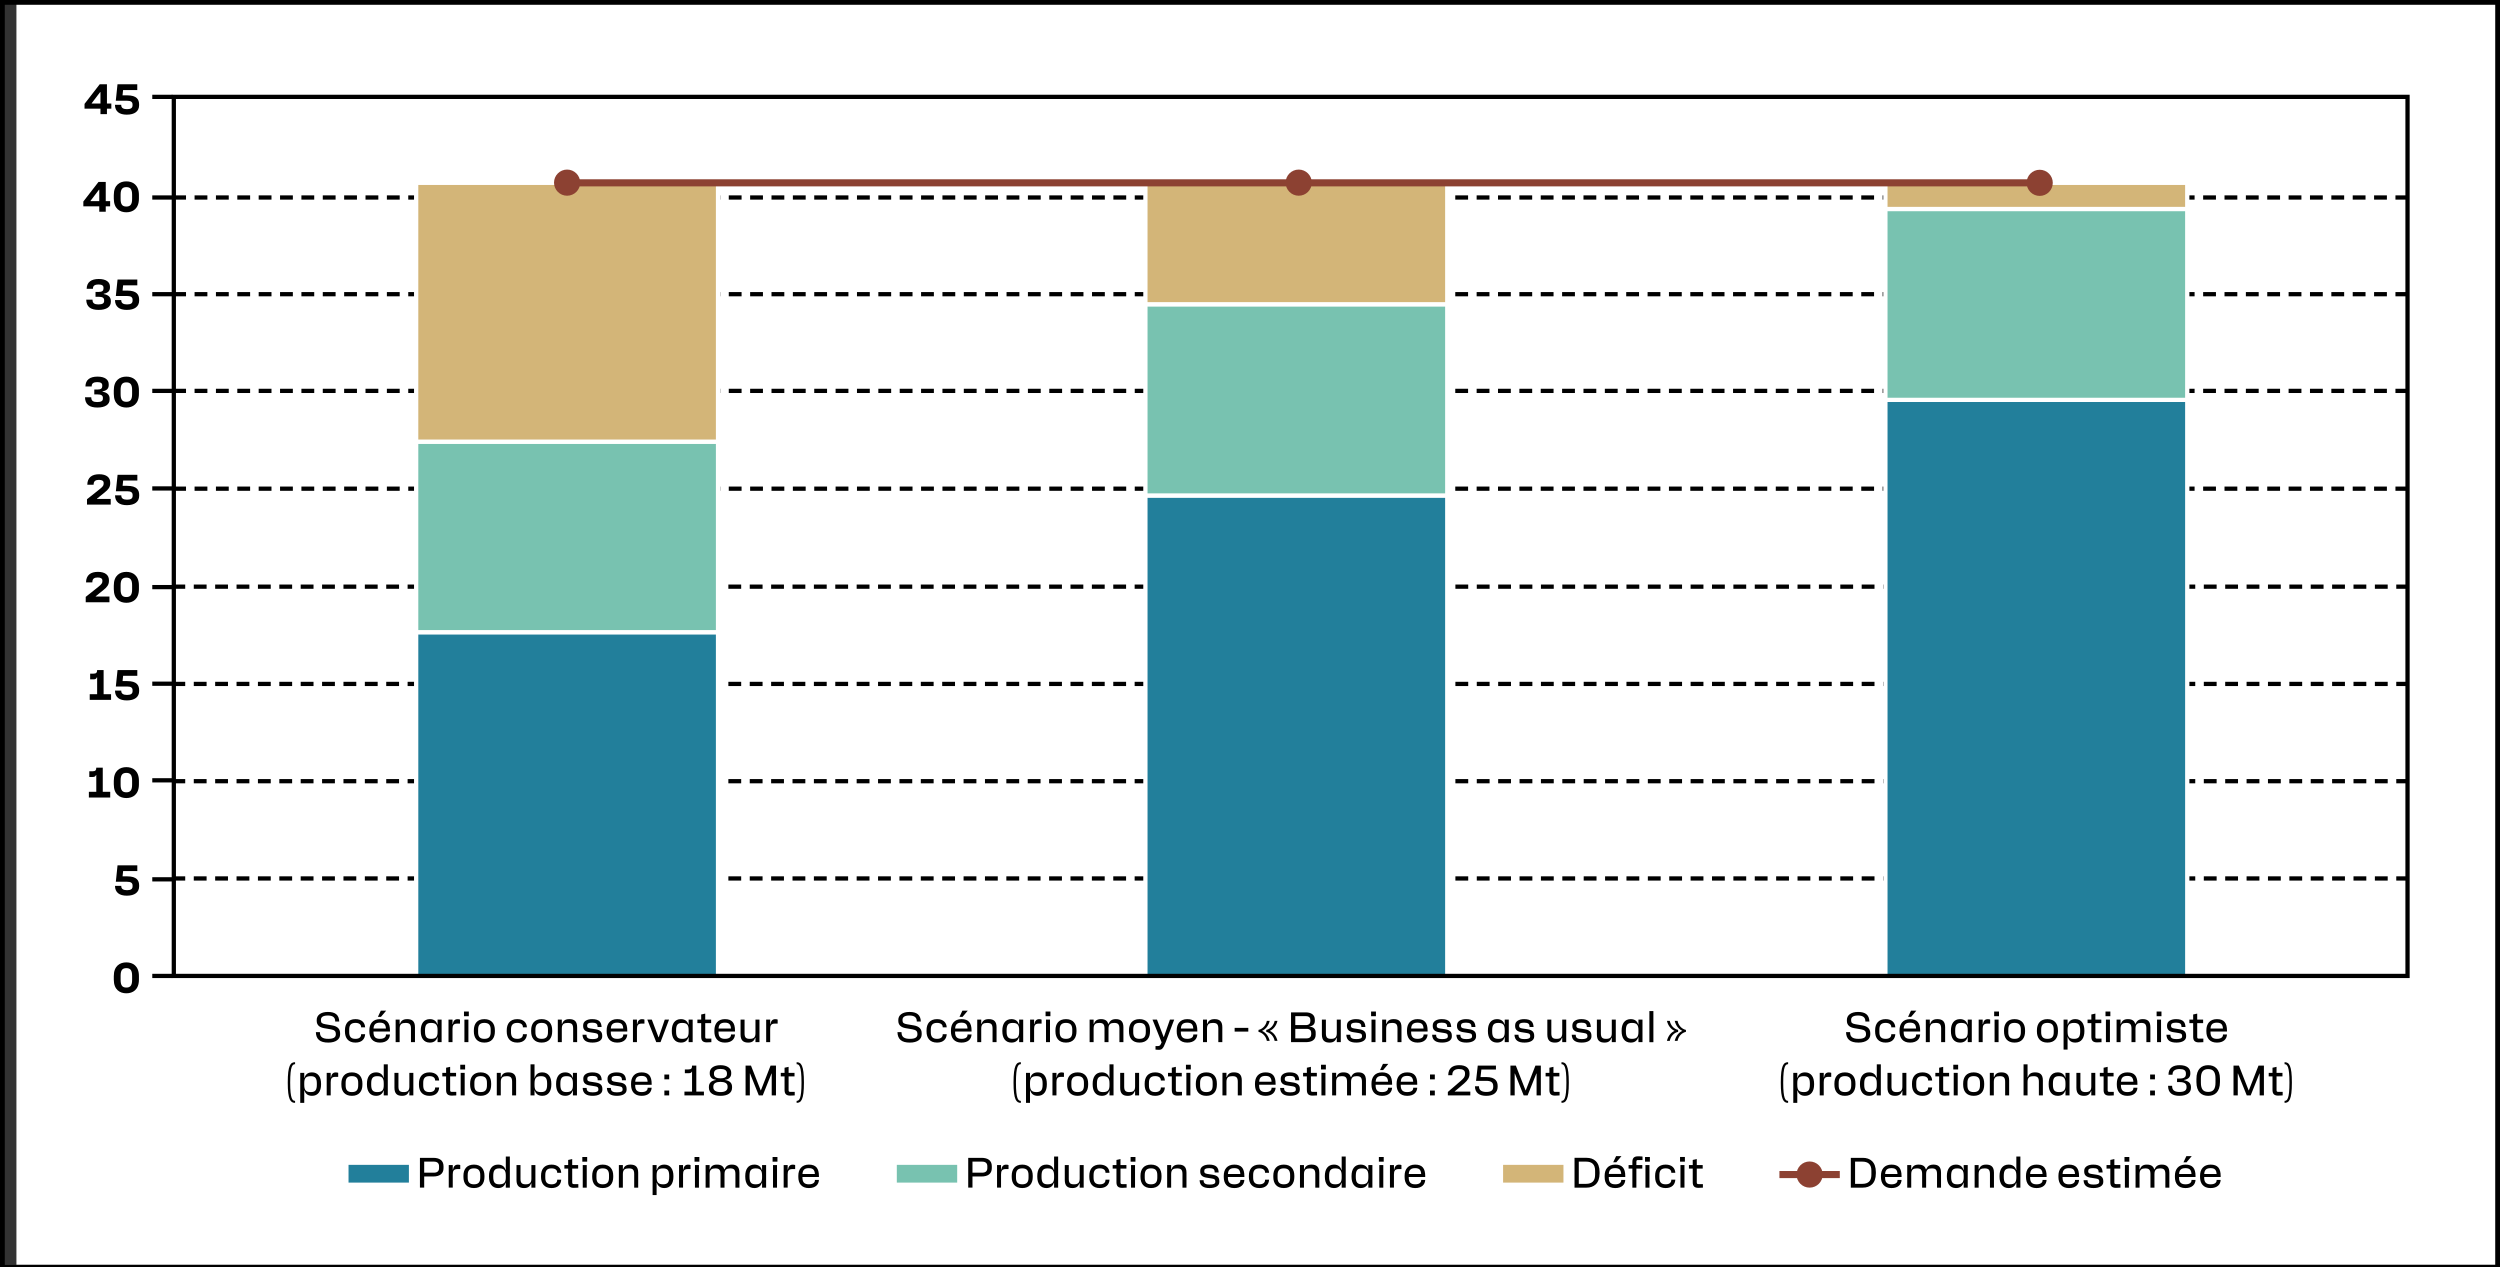 <?xml version="1.0" encoding="UTF-8"?>
<svg id="Calque_1" data-name="Calque 1" xmlns="http://www.w3.org/2000/svg" xmlns:xlink="http://www.w3.org/1999/xlink" viewBox="0 0 1603 812.648">
  <rect x="0" y="0" width="1603" height="812.648" fill="#333333" stroke="none"/>
  <defs>
    <clipPath id="clippath">
      <rect x="-16.725" y="14.904" width="1602.31" height="787.576" style="fill: none;"/>
    </clipPath>
    <clipPath id="clippath-1">
      <rect x="-16.725" y="14.904" width="1602.31" height="787.576" style="fill: none;"/>
    </clipPath>
  </defs>
  <rect x="10.536" y="-.211" width="1600" height="811.148" style="fill: #fff;"/>
  <rect x="1.5" y="1.5" width="1600" height="811.148" style="fill: none; stroke: #000; stroke-miterlimit: 10; stroke-width: 3.124px;"/>
  <line x1="111.058" y1="126.638" x2="1544.617" y2="126.638" style="fill: none; stroke: #000; stroke-dasharray: 8.216 5.485; stroke-width: 2.731px;"/>
  <line x1="111.058" y1="188.637" x2="1544.617" y2="188.637" style="fill: none; stroke: #000; stroke-dasharray: 8.216 5.485; stroke-width: 2.731px;"/>
  <line x1="111.058" y1="250.636" x2="1544.617" y2="250.636" style="fill: none; stroke: #000; stroke-dasharray: 8.216 5.485; stroke-width: 2.731px;"/>
  <line x1="111.058" y1="313.345" x2="1544.617" y2="313.345" style="fill: none; stroke: #000; stroke-dasharray: 8.216 5.485; stroke-width: 2.731px;"/>
  <line x1="110.54" y1="376.168" x2="1544.618" y2="376.168" style="fill: none; stroke: #000; stroke-dasharray: 8.221 5.49; stroke-width: 2.731px;"/>
  <line x1="110.54" y1="438.535" x2="1544.618" y2="438.535" style="fill: none; stroke: #000; stroke-dasharray: 8.221 5.49; stroke-width: 2.731px;"/>
  <line x1="110.54" y1="500.902" x2="1544.618" y2="500.902" style="fill: none; stroke: #000; stroke-dasharray: 8.221 5.49; stroke-width: 2.731px;"/>
  <line x1="110.54" y1="563.269" x2="1544.618" y2="563.269" style="fill: none; stroke: #000; stroke-dasharray: 8.221 5.49; stroke-width: 2.731px;"/>
  <line x1="97.637" y1="376.453" x2="110.542" y2="376.453" style="fill: none; stroke: #000; stroke-width: 2.731px;"/>
  <line x1="97.637" y1="438.397" x2="110.542" y2="438.397" style="fill: none; stroke: #000; stroke-width: 2.731px;"/>
  <line x1="97.637" y1="500.34" x2="110.542" y2="500.34" style="fill: none; stroke: #000; stroke-width: 2.731px;"/>
  <line x1="97.637" y1="563.828" x2="110.542" y2="563.828" style="fill: none; stroke: #000; stroke-width: 2.731px;"/>
  <line x1="97.637" y1="625.771" x2="110.542" y2="625.771" style="fill: none; stroke: #000; stroke-width: 2.731px;"/>
  <line x1="97.637" y1="313.19" x2="110.542" y2="313.19" style="fill: none; stroke: #000; stroke-width: 2.731px;"/>
  <g>
    <path d="M64.417,69.698h-10.215v-3.086l9.724-12.564h4.644v12.318h2.813v3.332h-2.813v3.469h-4.152v-3.469ZM64.417,66.366v-7.293h-.218l-5.381,7.074v.219h5.599Z"/>
    <path d="M73.702,67.213h4.015l.027.464c.109,1.557,1.393,2.321,3.66,2.321,2.349,0,3.578-.683,3.578-2.458v-.546c0-1.748-1.229-2.403-3.578-2.403h-7.156l1.092-10.543h12.673v3.687h-9.095l-.355,3.387h2.922c6.282,0,7.703,2.731,7.703,5.872v.546c0,3.796-2.896,5.981-7.894,5.981-4.752,0-7.511-2.021-7.593-6.309Z"/>
  </g>
  <g>
    <path d="M63.651,132.299h-10.215v-3.086l9.724-12.564h4.644v12.318h2.813v3.332h-2.813v3.469h-4.152v-3.469ZM63.651,128.966v-7.293h-.218l-5.381,7.074v.219h5.599Z"/>
    <path d="M81.021,116.293c4.097,0,8.057,2.239,8.057,8.794v2.24c0,6.555-3.96,8.795-8.057,8.795s-8.058-2.24-8.058-8.795v-2.24c0-6.555,3.96-8.794,8.058-8.794ZM81.021,132.435c2.431,0,3.687-1.202,3.687-4.862v-2.731c0-3.66-1.256-4.862-3.687-4.862-2.458,0-3.688,1.202-3.688,4.862v2.731c0,3.66,1.229,4.862,3.688,4.862Z"/>
  </g>
  <g>
    <path d="M55.295,192.136h4.015l.027.464c.109,1.912,1.393,2.595,3.742,2.595,2.567,0,3.688-.683,3.688-2.185v-.546c0-1.529-1.147-2.158-3.414-2.158h-2.103v-3.113h1.966c2.376,0,3.141-.82,3.141-2.185v-.546c0-1.366-1.011-2.048-3.223-2.048-2.13,0-3.441.683-3.523,2.321l-.027.464h-4.015c.082-4.343,2.978-6.309,7.757-6.309,4.752,0,7.183,1.966,7.183,4.916v.546c0,1.939-.983,3.441-3.988,3.988v.218c3.278.574,4.562,2.212,4.562,4.479v.546c0,3.168-2.84,5.135-7.812,5.135-5.081,0-7.894-1.966-7.976-6.583Z"/>
    <path d="M73.73,192.41h4.015l.027.464c.109,1.557,1.393,2.321,3.66,2.321,2.349,0,3.578-.683,3.578-2.458v-.546c0-1.748-1.229-2.403-3.578-2.403h-7.156l1.092-10.543h12.673v3.687h-9.095l-.355,3.387h2.922c6.282,0,7.703,2.731,7.703,5.872v.546c0,3.796-2.896,5.981-7.894,5.981-4.752,0-7.511-2.021-7.593-6.309Z"/>
  </g>
  <g>
    <path d="M54.502,254.733h4.015l.027.465c.109,1.911,1.393,2.595,3.742,2.595,2.567,0,3.688-.684,3.688-2.186v-.546c0-1.529-1.147-2.158-3.414-2.158h-2.104v-3.113h1.967c2.376,0,3.141-.82,3.141-2.185v-.546c0-1.366-1.011-2.049-3.223-2.049-2.13,0-3.441.683-3.523,2.322l-.027.464h-4.015c.082-4.343,2.977-6.309,7.757-6.309,4.752,0,7.183,1.966,7.183,4.916v.546c0,1.939-.983,3.441-3.988,3.988v.218c3.278.574,4.562,2.213,4.562,4.479v.546c0,3.169-2.841,5.136-7.812,5.136-5.08,0-7.894-1.967-7.976-6.583Z"/>
    <path d="M81.022,241.486c4.097,0,8.057,2.239,8.057,8.794v2.24c0,6.555-3.96,8.795-8.057,8.795s-8.058-2.24-8.058-8.795v-2.24c0-6.555,3.96-8.794,8.058-8.794ZM81.022,257.628c2.431,0,3.687-1.202,3.687-4.862v-2.731c0-3.66-1.256-4.862-3.687-4.862-2.458,0-3.688,1.202-3.688,4.862v2.731c0,3.66,1.229,4.862,3.688,4.862Z"/>
  </g>
  <g>
    <path d="M63.432,307.692c-2.048,0-3.277.737-3.387,2.649l-.027.492h-4.042c.082-4.726,3.005-6.747,7.648-6.747,4.616,0,7.047,2.049,7.047,5.354v.465c0,2.485-1.284,4.042-3.523,5.817l-4.944,3.987v.191h8.795v3.66h-15.213v-3.441l8.112-6.446c1.885-1.529,2.567-2.294,2.567-3.523v-.491c0-1.284-.983-1.967-3.032-1.967Z"/>
    <path d="M73.755,317.607h4.015l.027.464c.109,1.557,1.393,2.322,3.66,2.322,2.349,0,3.578-.684,3.578-2.459v-.546c0-1.748-1.229-2.403-3.578-2.403h-7.156l1.092-10.543h12.673v3.688h-9.095l-.355,3.387h2.922c6.282,0,7.703,2.731,7.703,5.872v.546c0,3.797-2.896,5.982-7.894,5.982-4.752,0-7.511-2.021-7.593-6.31Z"/>
  </g>
  <g>
    <path d="M62.614,370.288c-2.048,0-3.277.737-3.387,2.649l-.027.492h-4.042c.082-4.726,3.004-6.747,7.647-6.747,4.616,0,7.047,2.049,7.047,5.354v.465c0,2.485-1.284,4.042-3.523,5.817l-4.944,3.987v.191h8.795v3.66h-15.213v-3.441l8.112-6.446c1.885-1.529,2.568-2.294,2.568-3.523v-.491c0-1.284-.983-1.967-3.032-1.967Z"/>
    <path d="M81.022,366.683c4.097,0,8.057,2.24,8.057,8.795v2.24c0,6.555-3.96,8.795-8.057,8.795s-8.058-2.24-8.058-8.795v-2.24c0-6.555,3.96-8.795,8.058-8.795ZM81.022,382.825c2.431,0,3.687-1.202,3.687-4.862v-2.73c0-3.66-1.256-4.862-3.687-4.862-2.458,0-3.688,1.202-3.688,4.862v2.73c0,3.66,1.229,4.862,3.688,4.862Z"/>
  </g>
  <g>
    <path d="M57.533,445.101h4.752v-10.734h-.218c-.3.956-1.065,1.229-2.076,1.229h-2.185v-3.66h2.185c1.666,0,2.294-.628,2.294-2.294h4.152v15.459h4.78v3.66h-13.684v-3.66Z"/>
    <path d="M73.729,442.807h4.015l.027.464c.109,1.558,1.393,2.322,3.66,2.322,2.349,0,3.578-.684,3.578-2.459v-.546c0-1.748-1.229-2.403-3.578-2.403h-7.156l1.092-10.543h12.673v3.688h-9.095l-.355,3.387h2.922c6.282,0,7.703,2.731,7.703,5.872v.546c0,3.797-2.896,5.982-7.894,5.982-4.752,0-7.511-2.021-7.593-6.31Z"/>
  </g>
  <g>
    <path d="M56.986,507.7h4.752v-10.734h-.218c-.301.956-1.065,1.229-2.076,1.229h-2.185v-3.66h2.185c1.666,0,2.294-.628,2.294-2.294h4.152v15.459h4.78v3.66h-13.684v-3.66Z"/>
    <path d="M81.021,491.886c4.097,0,8.057,2.24,8.057,8.795v2.24c0,6.555-3.96,8.795-8.057,8.795s-8.058-2.24-8.058-8.795v-2.24c0-6.555,3.96-8.795,8.058-8.795ZM81.021,508.029c2.431,0,3.687-1.202,3.687-4.862v-2.73c0-3.66-1.256-4.862-3.687-4.862-2.458,0-3.688,1.202-3.688,4.862v2.73c0,3.66,1.229,4.862,3.688,4.862Z"/>
  </g>
  <path d="M73.728,568.005h4.015l.027.464c.109,1.557,1.393,2.322,3.66,2.322,2.349,0,3.578-.684,3.578-2.459v-.546c0-1.748-1.229-2.403-3.578-2.403h-7.156l1.092-10.543h12.673v3.688h-9.095l-.355,3.387h2.922c6.282,0,7.703,2.731,7.703,5.872v.546c0,3.797-2.896,5.982-7.894,5.982-4.752,0-7.511-2.021-7.593-6.31Z"/>
  <path d="M81.023,617.08c4.097,0,8.057,2.24,8.057,8.795v2.24c0,6.555-3.96,8.795-8.057,8.795s-8.058-2.24-8.058-8.795v-2.24c0-6.555,3.96-8.795,8.058-8.795ZM81.023,633.223c2.431,0,3.687-1.202,3.687-4.862v-2.731c0-3.659-1.256-4.861-3.687-4.861-2.458,0-3.688,1.202-3.688,4.861v2.731c0,3.66,1.229,4.862,3.688,4.862Z"/>
  <path d="M212.249,660.02l-4.477-.764c-2.975-.519-4.695-2.047-4.695-4.64v-.682c0-2.921,2.539-5.077,7.152-5.077,4.777,0,7.152,1.911,7.288,6.142h-2.593l-.027-.546c-.109-2.129-1.583-3.303-4.668-3.303-3.221,0-4.449,1.065-4.449,2.784v.273c0,1.72.71,2.156,2.866,2.539l4.477.764c3.303.573,4.941,2.293,4.941,4.968v.819c0,2.975-2.593,5.214-7.589,5.214-5.323,0-7.807-2.156-7.943-6.688h2.593l.027.546c.136,2.539,1.747,3.74,5.323,3.74,3.303,0,4.859-.901,4.859-2.921v-.273c0-1.611-.819-2.484-3.085-2.893ZM231.553,663.132h2.566c-.136,3.03-2.075,5.377-6.196,5.377-4.668,0-6.742-3.003-6.742-7.097v-.819c0-4.095,2.075-7.124,6.742-7.124,4.122,0,6.06,2.348,6.196,5.241h-2.566l-.027-.409c-.055-1.201-1.065-2.429-3.603-2.429-2.948,0-4.013,1.474-4.013,4.313v1.638c0,2.812,1.065,4.286,4.013,4.286,2.539,0,3.549-1.201,3.603-2.593l.027-.382ZM236.835,661.412v-.819c0-4.095,2.211-7.124,6.742-7.124,4.559,0,6.469,2.375,6.469,7.343v.601h-10.564v.409c0,2.839,1.146,4.286,4.095,4.286,2.812,0,3.822-1.201,3.876-2.402l.027-.409h2.566c-.136,2.866-2.075,5.214-6.469,5.214-4.668,0-6.742-3.003-6.742-7.097ZM247.453,659.474c-.164-2.484-1.037-3.74-3.876-3.74s-3.931,1.256-4.067,3.74h7.943ZM244.178,648.037h3.439l-3.33,3.958h-1.965l1.856-3.958ZM266.078,658.628v9.608h-2.566v-8.708c0-2.948-1.092-3.63-3.494-3.63-2.293,0-3.767.682-3.767,3.63v8.708h-2.566v-14.467h2.566v2.73h.164c.737-1.829,1.774-3.03,4.695-3.03,3.139,0,4.968,1.365,4.968,5.159ZM269.789,661.276v-.546c0-4.258,1.911-7.261,5.814-7.261,2.62,0,4.149,1.256,4.832,3.439h.136v-3.139h2.593v14.467h-2.593v-3.139h-.136c-.682,2.184-2.211,3.412-4.832,3.412-3.903,0-5.814-3.003-5.814-7.234ZM276.422,666.107c3.194,0,4.149-1.338,4.149-4.422v-1.119c0-3.33-.955-4.668-4.149-4.668-2.948,0-3.903,1.338-3.903,4.804v.601c0,3.467.955,4.804,3.903,4.804ZM294.953,653.769v2.566h-1.774c-2.457,0-3.03,1.256-3.03,3.412v8.489h-2.566v-14.467h2.566v2.921h.164c.382-2.075,1.228-3.194,3.139-3.194.792,0,1.201.136,1.501.273ZM297.505,648.583h3.112v3.003h-3.112v-3.003ZM297.778,653.769h2.566v14.467h-2.566v-14.467ZM317.323,660.593v.819c0,4.095-2.075,7.097-6.742,7.097s-6.742-3.003-6.742-7.097v-.819c0-4.095,2.075-7.124,6.742-7.124s6.742,3.03,6.742,7.124ZM310.581,666.107c2.948,0,4.04-1.447,4.04-4.286v-1.638c0-2.839-1.092-4.313-4.04-4.313-2.921,0-4.013,1.474-4.013,4.313v1.638c0,2.839,1.092,4.286,4.013,4.286ZM335.296,663.132h2.566c-.136,3.03-2.075,5.377-6.196,5.377-4.668,0-6.742-3.003-6.742-7.097v-.819c0-4.095,2.075-7.124,6.742-7.124,4.122,0,6.06,2.348,6.196,5.241h-2.566l-.027-.409c-.055-1.201-1.065-2.429-3.603-2.429-2.948,0-4.013,1.474-4.013,4.313v1.638c0,2.812,1.065,4.286,4.013,4.286,2.539,0,3.549-1.201,3.603-2.593l.027-.382ZM354.063,660.593v.819c0,4.095-2.075,7.097-6.742,7.097s-6.742-3.003-6.742-7.097v-.819c0-4.095,2.075-7.124,6.742-7.124s6.742,3.03,6.742,7.124ZM347.321,666.107c2.948,0,4.04-1.447,4.04-4.286v-1.638c0-2.839-1.092-4.313-4.04-4.313-2.921,0-4.013,1.474-4.013,4.313v1.638c0,2.839,1.092,4.286,4.013,4.286ZM370.06,658.628v9.608h-2.566v-8.708c0-2.948-1.092-3.63-3.494-3.63-2.293,0-3.767.682-3.767,3.63v8.708h-2.566v-14.467h2.566v2.73h.164c.737-1.829,1.774-3.03,4.695-3.03,3.139,0,4.968,1.365,4.968,5.159ZM373.505,663.459h2.566l.027.546c.082,1.72,1.556,2.266,3.849,2.266,2.511,0,3.63-.546,3.63-1.747v-.273c0-1.256-.546-1.611-2.266-1.883l-3.439-.546c-2.566-.409-3.958-1.583-3.958-3.849v-.546c0-2.566,2.457-3.958,5.787-3.958,4.777,0,5.896,2.184,6.033,5.05h-2.566l-.027-.519c-.082-1.501-.873-2.266-3.467-2.266-2.402,0-3.194.628-3.194,1.829v.273c0,.928.491,1.365,2.02,1.611l3.385.519c2.921.464,4.258,1.611,4.258,4.122v.546c0,2.375-2.375,3.876-6.196,3.876-3.712,0-6.306-1.201-6.442-5.05ZM388.994,661.412v-.819c0-4.095,2.211-7.124,6.742-7.124,4.559,0,6.469,2.375,6.469,7.343v.601h-10.564v.409c0,2.839,1.146,4.286,4.095,4.286,2.812,0,3.822-1.201,3.876-2.402l.027-.409h2.566c-.136,2.866-2.075,5.214-6.469,5.214-4.668,0-6.742-3.003-6.742-7.097ZM399.612,659.474c-.164-2.484-1.037-3.74-3.876-3.74s-3.931,1.256-4.067,3.74h7.943ZM413.215,653.769v2.566h-1.774c-2.457,0-3.03,1.256-3.03,3.412v8.489h-2.566v-14.467h2.566v2.921h.164c.382-2.075,1.228-3.194,3.139-3.194.792,0,1.201.136,1.501.273ZM415.066,653.769h2.866l4.286,11.301h.164l3.876-11.301h2.73l-5.459,14.467h-2.73l-5.732-14.467ZM430.767,661.276v-.546c0-4.258,1.911-7.261,5.814-7.261,2.62,0,4.149,1.256,4.832,3.439h.136v-3.139h2.593v14.467h-2.593v-3.139h-.136c-.682,2.184-2.211,3.412-4.832,3.412-3.903,0-5.814-3.003-5.814-7.234ZM437.4,666.107c3.194,0,4.149-1.338,4.149-4.422v-1.119c0-3.33-.955-4.668-4.149-4.668-2.948,0-3.903,1.338-3.903,4.804v.601c0,3.467.955,4.804,3.903,4.804ZM449.601,664.77v-8.735h-2.429v-2.266h2.429v-3.276l2.593-.573v3.849h3.794v2.266h-3.794v8.844c0,.792.273,1.092,1.092,1.092h2.839v2.266c-.928.082-1.938.136-2.893.136-2.511,0-3.63-1.092-3.63-3.603ZM458.071,661.412v-.819c0-4.095,2.211-7.124,6.742-7.124,4.559,0,6.469,2.375,6.469,7.343v.601h-10.564v.409c0,2.839,1.146,4.286,4.095,4.286,2.812,0,3.822-1.201,3.876-2.402l.027-.409h2.566c-.136,2.866-2.075,5.214-6.469,5.214-4.668,0-6.742-3.003-6.742-7.097ZM468.689,659.474c-.164-2.484-1.037-3.74-3.876-3.74s-3.931,1.256-4.067,3.74h7.943ZM484.405,653.769h2.566v14.467h-2.566v-2.757h-.164c-.737,1.829-1.774,3.03-4.531,3.03-3.03,0-4.859-1.338-4.859-5.159v-9.581h2.566v8.844c0,2.812,1.092,3.494,3.358,3.494,2.156,0,3.63-.682,3.63-3.494v-8.844ZM498.636,653.769v2.566h-1.774c-2.457,0-3.03,1.256-3.03,3.412v8.489h-2.566v-14.467h2.566v2.921h.164c.382-2.075,1.228-3.194,3.139-3.194.792,0,1.201.136,1.501.273Z"/>
  <path d="M189.201,705.87v1.283c-2.893,0-4.695-1.883-4.695-12.966,0-11.219,1.802-13.102,4.695-13.102v1.283c-1.638,0-3.139,1.092-3.139,11.82,0,10.591,1.501,11.683,3.139,11.683ZM205.864,694.87v.546c0,4.231-1.911,7.234-5.787,7.234-2.648,0-4.149-1.228-4.832-3.412h-.164v7.916h-2.566v-19.244h2.566v3.139h.164c.682-2.184,2.184-3.439,4.832-3.439,3.876,0,5.787,3.003,5.787,7.261ZM199.258,700.247c2.948,0,3.903-1.338,3.903-4.804v-.601c0-3.467-.955-4.804-3.903-4.804-3.221,0-4.176,1.338-4.176,4.422v1.092c0,3.358.955,4.695,4.176,4.695ZM216.849,687.909v2.566h-1.774c-2.457,0-3.03,1.256-3.03,3.412v8.489h-2.566v-14.467h2.566v2.921h.164c.382-2.075,1.228-3.194,3.139-3.194.792,0,1.201.136,1.501.273ZM232.379,694.733v.819c0,4.095-2.075,7.097-6.742,7.097s-6.742-3.003-6.742-7.097v-.819c0-4.095,2.075-7.124,6.742-7.124s6.742,3.03,6.742,7.124ZM225.636,700.247c2.948,0,4.04-1.447,4.04-4.286v-1.638c0-2.839-1.092-4.313-4.04-4.313-2.921,0-4.013,1.474-4.013,4.313v1.638c0,2.839,1.092,4.286,4.013,4.286ZM235.281,695.415v-.546c0-4.258,1.911-7.261,5.814-7.261,2.62,0,4.149,1.256,4.832,3.439h.136v-8.598h2.593v19.927h-2.593v-3.139h-.136c-.682,2.184-2.211,3.412-4.832,3.412-3.903,0-5.814-3.003-5.814-7.234ZM241.914,700.247c3.194,0,4.149-1.338,4.149-4.422v-1.119c0-3.33-.955-4.668-4.149-4.668-2.948,0-3.903,1.338-3.903,4.804v.601c0,3.467.955,4.804,3.903,4.804ZM262.47,687.909h2.566v14.467h-2.566v-2.757h-.164c-.737,1.829-1.774,3.03-4.531,3.03-3.03,0-4.859-1.338-4.859-5.159v-9.581h2.566v8.844c0,2.812,1.092,3.494,3.358,3.494,2.156,0,3.63-.682,3.63-3.494v-8.844ZM279.013,697.272h2.566c-.136,3.03-2.075,5.377-6.196,5.377-4.668,0-6.742-3.003-6.742-7.097v-.819c0-4.095,2.075-7.124,6.742-7.124,4.122,0,6.06,2.348,6.196,5.241h-2.566l-.027-.409c-.055-1.201-1.065-2.429-3.603-2.429-2.948,0-4.013,1.474-4.013,4.313v1.638c0,2.812,1.065,4.286,4.013,4.286,2.539,0,3.549-1.201,3.603-2.593l.027-.382ZM286.039,698.909v-8.735h-2.429v-2.266h2.429v-3.276l2.593-.573v3.849h3.794v2.266h-3.794v8.844c0,.792.273,1.092,1.092,1.092h2.839v2.266c-.928.082-1.938.136-2.893.136-2.511,0-3.63-1.092-3.63-3.603ZM295.116,682.722h3.112v3.003h-3.112v-3.003ZM295.389,687.909h2.566v14.467h-2.566v-14.467ZM314.934,694.733v.819c0,4.095-2.075,7.097-6.742,7.097s-6.742-3.003-6.742-7.097v-.819c0-4.095,2.075-7.124,6.742-7.124s6.742,3.03,6.742,7.124ZM308.192,700.247c2.948,0,4.04-1.447,4.04-4.286v-1.638c0-2.839-1.092-4.313-4.04-4.313-2.921,0-4.013,1.474-4.013,4.313v1.638c0,2.839,1.092,4.286,4.013,4.286ZM330.931,692.768v9.608h-2.566v-8.708c0-2.948-1.092-3.63-3.494-3.63-2.293,0-3.767.682-3.767,3.63v8.708h-2.566v-14.467h2.566v2.73h.164c.737-1.829,1.774-3.03,4.695-3.03,3.139,0,4.968,1.365,4.968,5.159ZM353.517,694.87v.546c0,4.231-1.911,7.234-5.787,7.234-2.648,0-4.149-1.228-4.832-3.412h-.164v3.139h-2.566v-19.927h2.566v8.598h.164c.682-2.184,2.184-3.439,4.832-3.439,3.876,0,5.787,3.003,5.787,7.261ZM346.911,700.247c2.948,0,3.903-1.338,3.903-4.804v-.601c0-3.467-.955-4.804-3.903-4.804-3.221,0-4.176,1.338-4.176,4.668v1.119c0,3.085.955,4.422,4.176,4.422ZM356.573,695.415v-.546c0-4.258,1.911-7.261,5.814-7.261,2.62,0,4.149,1.256,4.832,3.439h.136v-3.139h2.593v14.467h-2.593v-3.139h-.136c-.682,2.184-2.211,3.412-4.832,3.412-3.903,0-5.814-3.003-5.814-7.234ZM363.206,700.247c3.194,0,4.149-1.338,4.149-4.422v-1.119c0-3.33-.955-4.668-4.149-4.668-2.948,0-3.903,1.338-3.903,4.804v.601c0,3.467.955,4.804,3.903,4.804ZM373.605,697.599h2.566l.027.546c.082,1.72,1.556,2.266,3.849,2.266,2.511,0,3.63-.546,3.63-1.747v-.273c0-1.256-.546-1.611-2.266-1.883l-3.439-.546c-2.566-.409-3.958-1.583-3.958-3.849v-.546c0-2.566,2.457-3.958,5.787-3.958,4.777,0,5.896,2.184,6.033,5.05h-2.566l-.027-.519c-.082-1.501-.873-2.266-3.467-2.266-2.402,0-3.194.628-3.194,1.829v.273c0,.928.491,1.365,2.02,1.611l3.385.519c2.921.464,4.258,1.611,4.258,4.122v.546c0,2.375-2.375,3.876-6.196,3.876-3.712,0-6.306-1.201-6.442-5.05ZM389.142,697.599h2.566l.027.546c.082,1.72,1.556,2.266,3.849,2.266,2.511,0,3.63-.546,3.63-1.747v-.273c0-1.256-.546-1.611-2.266-1.883l-3.439-.546c-2.566-.409-3.958-1.583-3.958-3.849v-.546c0-2.566,2.457-3.958,5.787-3.958,4.777,0,5.896,2.184,6.033,5.05h-2.566l-.027-.519c-.082-1.501-.873-2.266-3.467-2.266-2.402,0-3.194.628-3.194,1.829v.273c0,.928.491,1.365,2.02,1.611l3.385.519c2.921.464,4.258,1.611,4.258,4.122v.546c0,2.375-2.375,3.876-6.196,3.876-3.712,0-6.306-1.201-6.442-5.05ZM404.634,695.552v-.819c0-4.095,2.211-7.124,6.742-7.124,4.559,0,6.469,2.375,6.469,7.343v.601h-10.564v.409c0,2.839,1.146,4.286,4.095,4.286,2.812,0,3.822-1.201,3.876-2.402l.027-.409h2.566c-.136,2.866-2.075,5.214-6.469,5.214-4.668,0-6.742-3.003-6.742-7.097ZM415.252,693.614c-.164-2.484-1.037-3.74-3.876-3.74s-3.931,1.256-4.067,3.74h7.943ZM425.991,688.973h3.085v3.112h-3.085v-3.112ZM425.991,699.264h3.085v3.112h-3.085v-3.112ZM438.855,699.947h4.886v-12.829h-.136c-.273.764-.955,1.037-2.293,1.037h-2.184v-2.429h2.184c1.883,0,2.429-.573,2.429-2.457h2.73v16.678h4.886v2.429h-12.502v-2.429ZM469.398,696.917v.546c0,3.276-2.784,5.186-7.425,5.186-4.668,0-7.425-1.911-7.425-5.186v-.546c0-2.375,1.338-3.958,4.477-4.422v-.136c-2.866-.382-3.931-2.075-3.931-4.04v-.546c0-2.73,2.457-4.777,6.879-4.777,4.395,0,6.879,2.047,6.879,4.777v.546c0,1.965-1.092,3.658-3.958,4.04v.136c3.139.464,4.504,2.047,4.504,4.422ZM461.974,700.247c2.702,0,4.559-.928,4.559-3.057v-.546c0-2.075-1.856-2.948-4.559-2.948s-4.586.873-4.586,2.948v.546c0,2.129,1.856,3.057,4.586,3.057ZM461.974,691.43c2.839,0,4.149-1.01,4.149-2.675v-.546c0-1.883-1.583-2.812-4.149-2.812s-4.176.928-4.176,2.812v.546c0,1.665,1.338,2.675,4.176,2.675ZM478.064,683.268h3.467l6.224,15.859h.136l6.196-15.859h3.467v19.108h-2.73v-14.031h-.136l-5.623,14.031h-2.511l-5.623-14.031h-.136v14.031h-2.73v-19.108ZM503.056,698.909v-8.735h-2.429v-2.266h2.429v-3.276l2.593-.573v3.849h3.794v2.266h-3.794v8.844c0,.792.273,1.092,1.092,1.092h2.839v2.266c-.928.082-1.938.136-2.893.136-2.511,0-3.63-1.092-3.63-3.603ZM510.792,682.368v-1.283c2.893,0,4.695,1.883,4.695,13.102,0,11.082-1.802,12.966-4.695,12.966v-1.283c1.638,0,3.139-1.092,3.139-11.683,0-10.728-1.501-11.82-3.139-11.82Z"/>
  <path d="M1193.398,660.02l-4.477-.764c-2.975-.519-4.695-2.047-4.695-4.64v-.682c0-2.921,2.539-5.077,7.152-5.077,4.777,0,7.152,1.911,7.288,6.142h-2.593l-.027-.546c-.109-2.129-1.583-3.303-4.668-3.303-3.221,0-4.449,1.065-4.449,2.784v.273c0,1.72.71,2.156,2.866,2.539l4.477.764c3.303.573,4.941,2.293,4.941,4.968v.819c0,2.975-2.593,5.214-7.589,5.214-5.323,0-7.807-2.156-7.943-6.688h2.593l.027.546c.137,2.539,1.747,3.74,5.323,3.74,3.303,0,4.859-.901,4.859-2.921v-.273c0-1.611-.819-2.484-3.085-2.893ZM1212.701,663.132h2.566c-.137,3.03-2.075,5.377-6.196,5.377-4.668,0-6.742-3.003-6.742-7.097v-.819c0-4.095,2.075-7.124,6.742-7.124,4.122,0,6.06,2.348,6.196,5.241h-2.566l-.027-.409c-.055-1.201-1.065-2.429-3.603-2.429-2.948,0-4.013,1.474-4.013,4.313v1.638c0,2.812,1.065,4.286,4.013,4.286,2.539,0,3.549-1.201,3.603-2.593l.027-.382ZM1217.983,661.412v-.819c0-4.095,2.211-7.124,6.742-7.124,4.558,0,6.469,2.375,6.469,7.343v.601h-10.564v.409c0,2.839,1.146,4.286,4.095,4.286,2.811,0,3.822-1.201,3.876-2.402l.027-.409h2.566c-.137,2.866-2.075,5.214-6.469,5.214-4.668,0-6.742-3.003-6.742-7.097ZM1228.602,659.474c-.164-2.484-1.037-3.74-3.876-3.74s-3.931,1.256-4.067,3.74h7.943ZM1225.326,648.037h3.439l-3.33,3.958h-1.965l1.856-3.958ZM1247.224,658.628v9.608h-2.566v-8.708c0-2.948-1.092-3.63-3.494-3.63-2.293,0-3.767.682-3.767,3.63v8.708h-2.566v-14.467h2.566v2.73h.164c.737-1.829,1.774-3.03,4.695-3.03,3.139,0,4.968,1.365,4.968,5.159ZM1250.935,661.276v-.546c0-4.258,1.911-7.261,5.814-7.261,2.62,0,4.149,1.256,4.831,3.439h.137v-3.139h2.593v14.467h-2.593v-3.139h-.137c-.682,2.184-2.211,3.412-4.831,3.412-3.904,0-5.814-3.003-5.814-7.234ZM1257.568,666.107c3.194,0,4.149-1.338,4.149-4.422v-1.119c0-3.33-.955-4.668-4.149-4.668-2.948,0-3.903,1.338-3.903,4.804v.601c0,3.467.955,4.804,3.903,4.804ZM1276.099,653.769v2.566h-1.774c-2.457,0-3.03,1.256-3.03,3.412v8.489h-2.566v-14.467h2.566v2.921h.164c.382-2.075,1.228-3.194,3.139-3.194.792,0,1.201.136,1.501.273ZM1278.651,648.583h3.112v3.003h-3.112v-3.003ZM1278.924,653.769h2.566v14.467h-2.566v-14.467ZM1298.469,660.593v.819c0,4.095-2.075,7.097-6.742,7.097s-6.742-3.003-6.742-7.097v-.819c0-4.095,2.075-7.124,6.742-7.124s6.742,3.03,6.742,7.124ZM1291.727,666.107c2.948,0,4.04-1.447,4.04-4.286v-1.638c0-2.839-1.092-4.313-4.04-4.313-2.921,0-4.013,1.474-4.013,4.313v1.638c0,2.839,1.092,4.286,4.013,4.286ZM1319.557,660.593v.819c0,4.095-2.075,7.097-6.742,7.097s-6.742-3.003-6.742-7.097v-.819c0-4.095,2.075-7.124,6.742-7.124s6.742,3.03,6.742,7.124ZM1312.814,666.107c2.948,0,4.04-1.447,4.04-4.286v-1.638c0-2.839-1.092-4.313-4.04-4.313-2.921,0-4.013,1.474-4.013,4.313v1.638c0,2.839,1.092,4.286,4.013,4.286ZM1336.509,660.73v.546c0,4.231-1.911,7.234-5.787,7.234-2.648,0-4.149-1.228-4.832-3.412h-.164v7.916h-2.566v-19.244h2.566v3.139h.164c.682-2.184,2.184-3.439,4.832-3.439,3.876,0,5.787,3.003,5.787,7.261ZM1329.903,666.107c2.948,0,3.904-1.338,3.904-4.804v-.601c0-3.467-.955-4.804-3.904-4.804-3.221,0-4.176,1.338-4.176,4.422v1.092c0,3.358.955,4.695,4.176,4.695ZM1340.973,664.77v-8.735h-2.429v-2.266h2.429v-3.276l2.593-.573v3.849h3.794v2.266h-3.794v8.844c0,.792.273,1.092,1.092,1.092h2.839v2.266c-.928.082-1.938.136-2.894.136-2.511,0-3.63-1.092-3.63-3.603ZM1350.049,648.583h3.112v3.003h-3.112v-3.003ZM1350.322,653.769h2.566v14.467h-2.566v-14.467ZM1378.824,658.628v9.608h-2.566v-8.735c0-2.921-1.092-3.603-3.358-3.603-2.157,0-3.63.682-3.63,3.603v8.735h-2.566v-8.735c0-2.921-1.092-3.603-3.357-3.603-2.156,0-3.631.682-3.631,3.603v8.735h-2.566v-14.467h2.566v2.73h.164c.737-1.829,1.774-3.03,4.558-3.03,3.003,0,4.176,1.338,4.695,3.03h.164c.819-1.829,1.911-3.03,4.695-3.03,3.003,0,4.831,1.365,4.831,5.159ZM1382.823,648.583h3.112v3.003h-3.112v-3.003ZM1383.096,653.769h2.566v14.467h-2.566v-14.467ZM1389.105,663.459h2.566l.027.546c.082,1.72,1.556,2.266,3.849,2.266,2.511,0,3.63-.546,3.63-1.747v-.273c0-1.256-.546-1.611-2.266-1.883l-3.439-.546c-2.566-.409-3.958-1.583-3.958-3.849v-.546c0-2.566,2.457-3.958,5.787-3.958,4.777,0,5.896,2.184,6.033,5.05h-2.566l-.027-.519c-.082-1.501-.873-2.266-3.467-2.266-2.402,0-3.194.628-3.194,1.829v.273c0,.928.491,1.365,2.02,1.611l3.385.519c2.921.464,4.258,1.611,4.258,4.122v.546c0,2.375-2.375,3.876-6.196,3.876-3.712,0-6.306-1.201-6.442-5.05ZM1406.256,664.77v-8.735h-2.429v-2.266h2.429v-3.276l2.593-.573v3.849h3.794v2.266h-3.794v8.844c0,.792.273,1.092,1.092,1.092h2.839v2.266c-.928.082-1.938.136-2.894.136-2.511,0-3.63-1.092-3.63-3.603ZM1414.726,661.412v-.819c0-4.095,2.211-7.124,6.742-7.124,4.559,0,6.469,2.375,6.469,7.343v.601h-10.564v.409c0,2.839,1.146,4.286,4.095,4.286,2.812,0,3.822-1.201,3.876-2.402l.027-.409h2.566c-.136,2.866-2.075,5.214-6.469,5.214-4.668,0-6.742-3.003-6.742-7.097ZM1425.345,659.474c-.164-2.484-1.037-3.74-3.876-3.74s-3.931,1.256-4.067,3.74h7.943Z"/>
  <path d="M1146.533,705.87v1.283c-2.893,0-4.695-1.883-4.695-12.966,0-11.219,1.802-13.102,4.695-13.102v1.283c-1.638,0-3.139,1.092-3.139,11.82,0,10.591,1.501,11.683,3.139,11.683ZM1163.197,694.87v.546c0,4.231-1.911,7.234-5.787,7.234-2.648,0-4.149-1.228-4.831-3.412h-.164v7.916h-2.566v-19.244h2.566v3.139h.164c.682-2.184,2.184-3.439,4.831-3.439,3.876,0,5.787,3.003,5.787,7.261ZM1156.591,700.247c2.948,0,3.903-1.338,3.903-4.804v-.601c0-3.467-.955-4.804-3.903-4.804-3.221,0-4.176,1.338-4.176,4.422v1.092c0,3.358.955,4.695,4.176,4.695ZM1174.182,687.909v2.566h-1.774c-2.457,0-3.03,1.256-3.03,3.412v8.489h-2.566v-14.467h2.566v2.921h.164c.382-2.075,1.228-3.194,3.139-3.194.792,0,1.201.136,1.501.273ZM1189.712,694.733v.819c0,4.095-2.075,7.097-6.742,7.097s-6.742-3.003-6.742-7.097v-.819c0-4.095,2.075-7.124,6.742-7.124s6.742,3.03,6.742,7.124ZM1182.969,700.247c2.948,0,4.04-1.447,4.04-4.286v-1.638c0-2.839-1.092-4.313-4.04-4.313-2.921,0-4.013,1.474-4.013,4.313v1.638c0,2.839,1.092,4.286,4.013,4.286ZM1192.614,695.415v-.546c0-4.258,1.911-7.261,5.814-7.261,2.62,0,4.149,1.256,4.832,3.439h.136v-8.598h2.593v19.927h-2.593v-3.139h-.136c-.682,2.184-2.211,3.412-4.832,3.412-3.903,0-5.814-3.003-5.814-7.234ZM1199.247,700.247c3.194,0,4.149-1.338,4.149-4.422v-1.119c0-3.33-.955-4.668-4.149-4.668-2.948,0-3.904,1.338-3.904,4.804v.601c0,3.467.955,4.804,3.904,4.804ZM1219.803,687.909h2.566v14.467h-2.566v-2.757h-.164c-.737,1.829-1.774,3.03-4.531,3.03-3.03,0-4.859-1.338-4.859-5.159v-9.581h2.566v8.844c0,2.812,1.092,3.494,3.357,3.494,2.156,0,3.631-.682,3.631-3.494v-8.844ZM1236.346,697.272h2.566c-.136,3.03-2.075,5.377-6.196,5.377-4.668,0-6.742-3.003-6.742-7.097v-.819c0-4.095,2.075-7.124,6.742-7.124,4.122,0,6.06,2.348,6.196,5.241h-2.566l-.027-.409c-.055-1.201-1.065-2.429-3.603-2.429-2.948,0-4.013,1.474-4.013,4.313v1.638c0,2.812,1.065,4.286,4.013,4.286,2.539,0,3.549-1.201,3.603-2.593l.027-.382ZM1243.372,698.909v-8.735h-2.429v-2.266h2.429v-3.276l2.593-.573v3.849h3.794v2.266h-3.794v8.844c0,.792.273,1.092,1.092,1.092h2.839v2.266c-.928.082-1.938.136-2.894.136-2.511,0-3.63-1.092-3.63-3.603ZM1252.448,682.722h3.112v3.003h-3.112v-3.003ZM1252.721,687.909h2.566v14.467h-2.566v-14.467ZM1272.267,694.733v.819c0,4.095-2.075,7.097-6.742,7.097s-6.742-3.003-6.742-7.097v-.819c0-4.095,2.075-7.124,6.742-7.124s6.742,3.03,6.742,7.124ZM1265.524,700.247c2.948,0,4.04-1.447,4.04-4.286v-1.638c0-2.839-1.092-4.313-4.04-4.313-2.921,0-4.013,1.474-4.013,4.313v1.638c0,2.839,1.092,4.286,4.013,4.286ZM1288.263,692.768v9.608h-2.566v-8.708c0-2.948-1.092-3.63-3.494-3.63-2.293,0-3.767.682-3.767,3.63v8.708h-2.566v-14.467h2.566v2.73h.164c.737-1.829,1.774-3.03,4.695-3.03,3.139,0,4.968,1.365,4.968,5.159ZM1309.894,692.768v9.608h-2.566v-8.708c0-2.948-1.092-3.63-3.494-3.63-2.293,0-3.767.682-3.767,3.63v8.708h-2.566v-19.927h2.566v8.189h.164c.737-1.829,1.774-3.03,4.695-3.03,3.139,0,4.968,1.365,4.968,5.159ZM1313.605,695.415v-.546c0-4.258,1.911-7.261,5.814-7.261,2.62,0,4.149,1.256,4.832,3.439h.136v-3.139h2.593v14.467h-2.593v-3.139h-.136c-.682,2.184-2.211,3.412-4.832,3.412-3.903,0-5.814-3.003-5.814-7.234ZM1320.238,700.247c3.194,0,4.149-1.338,4.149-4.422v-1.119c0-3.33-.955-4.668-4.149-4.668-2.948,0-3.904,1.338-3.904,4.804v.601c0,3.467.955,4.804,3.904,4.804ZM1340.936,687.909h2.566v14.467h-2.566v-2.757h-.164c-.737,1.829-1.774,3.03-4.531,3.03-3.03,0-4.859-1.338-4.859-5.159v-9.581h2.566v8.844c0,2.812,1.092,3.494,3.357,3.494,2.156,0,3.631-.682,3.631-3.494v-8.844ZM1348.834,698.909v-8.735h-2.429v-2.266h2.429v-3.276l2.593-.573v3.849h3.794v2.266h-3.794v8.844c0,.792.273,1.092,1.092,1.092h2.839v2.266c-.928.082-1.938.136-2.894.136-2.511,0-3.63-1.092-3.63-3.603ZM1357.304,695.552v-.819c0-4.095,2.211-7.124,6.742-7.124,4.559,0,6.469,2.375,6.469,7.343v.601h-10.564v.409c0,2.839,1.146,4.286,4.095,4.286,2.812,0,3.822-1.201,3.876-2.402l.027-.409h2.566c-.136,2.866-2.075,5.214-6.469,5.214-4.668,0-6.742-3.003-6.742-7.097ZM1367.923,693.614c-.164-2.484-1.037-3.74-3.876-3.74s-3.931,1.256-4.067,3.74h7.943ZM1378.662,688.973h3.085v3.112h-3.085v-3.112ZM1378.662,699.264h3.085v3.112h-3.085v-3.112ZM1390.16,696.234h2.593l.027.546c.109,2.511,1.965,3.385,4.641,3.385,2.975,0,4.586-.873,4.586-2.866v-.546c0-2.047-1.611-2.921-4.422-2.921h-1.665v-2.266h1.638c2.975,0,4.04-1.01,4.04-2.812v-.546c0-1.856-1.337-2.73-4.04-2.73-2.539,0-4.395.873-4.504,3.112l-.027.546h-2.593c0-4.477,3.03-6.142,7.152-6.142,4.641,0,6.852,2.047,6.852,4.913v.546c0,1.993-1.092,3.521-4.095,4.04v.136c3.276.601,4.504,2.184,4.504,4.422v.546c0,3.003-2.593,5.05-7.397,5.05-4.286,0-7.288-1.665-7.288-6.415ZM1415.879,682.995c4.094,0,7.561,2.32,7.561,8.871v1.911c0,6.551-3.467,8.871-7.561,8.871s-7.534-2.32-7.534-8.871v-1.911c0-6.551,3.439-8.871,7.534-8.871ZM1415.879,700.138c3.112,0,4.695-1.638,4.695-5.951v-2.73c0-4.313-1.583-5.951-4.695-5.951-3.085,0-4.668,1.638-4.668,5.951v2.73c0,4.313,1.583,5.951,4.668,5.951ZM1432.133,683.268h3.467l6.224,15.859h.136l6.196-15.859h3.467v19.108h-2.73v-14.031h-.137l-5.623,14.031h-2.511l-5.623-14.031h-.137v14.031h-2.73v-19.108ZM1457.126,698.909v-8.735h-2.429v-2.266h2.429v-3.276l2.593-.573v3.849h3.794v2.266h-3.794v8.844c0,.792.273,1.092,1.092,1.092h2.839v2.266c-.928.082-1.938.136-2.894.136-2.511,0-3.63-1.092-3.63-3.603ZM1464.861,682.368v-1.283c2.894,0,4.695,1.883,4.695,13.102,0,11.082-1.801,12.966-4.695,12.966v-1.283c1.638,0,3.139-1.092,3.139-11.683,0-10.728-1.501-11.82-3.139-11.82Z"/>
  <path d="M585.164,660.02l-4.477-.764c-2.975-.519-4.695-2.047-4.695-4.64v-.682c0-2.921,2.539-5.077,7.152-5.077,4.777,0,7.152,1.911,7.288,6.142h-2.593l-.027-.546c-.109-2.129-1.583-3.303-4.668-3.303-3.221,0-4.449,1.065-4.449,2.784v.273c0,1.72.71,2.156,2.866,2.539l4.477.764c3.303.573,4.941,2.293,4.941,4.968v.819c0,2.975-2.593,5.214-7.589,5.214-5.323,0-7.807-2.156-7.943-6.688h2.593l.027.546c.136,2.539,1.747,3.74,5.323,3.74,3.303,0,4.859-.901,4.859-2.921v-.273c0-1.611-.819-2.484-3.085-2.893ZM604.468,663.132h2.566c-.136,3.03-2.075,5.377-6.196,5.377-4.668,0-6.742-3.003-6.742-7.097v-.819c0-4.095,2.075-7.124,6.742-7.124,4.122,0,6.06,2.348,6.196,5.241h-2.566l-.027-.409c-.055-1.201-1.065-2.429-3.603-2.429-2.948,0-4.013,1.474-4.013,4.313v1.638c0,2.812,1.065,4.286,4.013,4.286,2.539,0,3.549-1.201,3.603-2.593l.027-.382ZM609.75,661.412v-.819c0-4.095,2.211-7.124,6.742-7.124,4.559,0,6.469,2.375,6.469,7.343v.601h-10.564v.409c0,2.839,1.146,4.286,4.095,4.286,2.812,0,3.822-1.201,3.876-2.402l.027-.409h2.566c-.136,2.866-2.075,5.214-6.469,5.214-4.668,0-6.742-3.003-6.742-7.097ZM620.368,659.474c-.164-2.484-1.037-3.74-3.876-3.74s-3.931,1.256-4.067,3.74h7.943ZM617.093,648.037h3.439l-3.33,3.958h-1.965l1.856-3.958ZM638.991,658.628v9.608h-2.566v-8.708c0-2.948-1.092-3.63-3.494-3.63-2.293,0-3.767.682-3.767,3.63v8.708h-2.566v-14.467h2.566v2.73h.164c.737-1.829,1.774-3.03,4.695-3.03,3.139,0,4.968,1.365,4.968,5.159ZM642.702,661.276v-.546c0-4.258,1.911-7.261,5.814-7.261,2.62,0,4.149,1.256,4.832,3.439h.136v-3.139h2.593v14.467h-2.593v-3.139h-.136c-.682,2.184-2.211,3.412-4.832,3.412-3.903,0-5.814-3.003-5.814-7.234ZM649.335,666.107c3.194,0,4.149-1.338,4.149-4.422v-1.119c0-3.33-.955-4.668-4.149-4.668-2.948,0-3.903,1.338-3.903,4.804v.601c0,3.467.955,4.804,3.903,4.804ZM667.868,653.769v2.566h-1.774c-2.457,0-3.03,1.256-3.03,3.412v8.489h-2.566v-14.467h2.566v2.921h.164c.382-2.075,1.228-3.194,3.139-3.194.792,0,1.201.136,1.501.273ZM670.42,648.583h3.112v3.003h-3.112v-3.003ZM670.693,653.769h2.566v14.467h-2.566v-14.467ZM690.239,660.593v.819c0,4.095-2.075,7.097-6.742,7.097s-6.742-3.003-6.742-7.097v-.819c0-4.095,2.075-7.124,6.742-7.124s6.742,3.03,6.742,7.124ZM683.496,666.107c2.948,0,4.04-1.447,4.04-4.286v-1.638c0-2.839-1.092-4.313-4.04-4.313-2.921,0-4.013,1.474-4.013,4.313v1.638c0,2.839,1.092,4.286,4.013,4.286ZM720.331,658.628v9.608h-2.566v-8.735c0-2.921-1.092-3.603-3.358-3.603-2.156,0-3.63.682-3.63,3.603v8.735h-2.566v-8.735c0-2.921-1.092-3.603-3.358-3.603-2.156,0-3.63.682-3.63,3.603v8.735h-2.566v-14.467h2.566v2.73h.164c.737-1.829,1.774-3.03,4.559-3.03,3.003,0,4.176,1.338,4.695,3.03h.164c.819-1.829,1.911-3.03,4.695-3.03,3.003,0,4.832,1.365,4.832,5.159ZM737.387,660.593v.819c0,4.095-2.075,7.097-6.742,7.097s-6.742-3.003-6.742-7.097v-.819c0-4.095,2.075-7.124,6.742-7.124s6.742,3.03,6.742,7.124ZM730.644,666.107c2.948,0,4.04-1.447,4.04-4.286v-1.638c0-2.839-1.092-4.313-4.04-4.313-2.921,0-4.013,1.474-4.013,4.313v1.638c0,2.839,1.092,4.286,4.013,4.286ZM740.914,673.013v-2.266h1.447c1.338,0,1.72-.519,2.457-2.402l-5.842-14.576h2.866l4.286,11.137h.136l3.903-11.137h2.73l-5.459,14.467c-1.692,4.449-2.539,4.913-4.586,4.913-.846,0-1.256-.055-1.938-.136ZM754.51,661.412v-.819c0-4.095,2.211-7.124,6.742-7.124,4.559,0,6.469,2.375,6.469,7.343v.601h-10.564v.409c0,2.839,1.146,4.286,4.095,4.286,2.812,0,3.822-1.201,3.876-2.402l.027-.409h2.566c-.136,2.866-2.075,5.214-6.469,5.214-4.668,0-6.742-3.003-6.742-7.097ZM765.129,659.474c-.164-2.484-1.037-3.74-3.876-3.74s-3.931,1.256-4.067,3.74h7.943ZM783.751,658.628v9.608h-2.566v-8.708c0-2.948-1.092-3.63-3.494-3.63-2.293,0-3.767.682-3.767,3.63v8.708h-2.566v-14.467h2.566v2.73h.164c.737-1.829,1.774-3.03,4.695-3.03,3.139,0,4.968,1.365,4.968,5.159ZM791.652,659.065h8.762v2.402h-8.762v-2.402ZM806.946,660.375c2.784-.573,4.886-3.085,5.35-5.814h1.829c-.682,2.948-2.484,5.35-4.804,6.36v.136c2.32,1.01,4.122,3.412,4.804,6.36h-1.829c-.464-2.73-2.566-5.214-5.35-5.787v-1.256ZM817.292,654.561h1.829c-.682,2.948-2.484,5.35-4.804,6.36v.136c2.32,1.01,4.122,3.412,4.804,6.36h-1.829c-.464-2.73-2.566-5.214-5.35-5.787v-1.256c2.784-.573,4.886-3.085,5.35-5.814ZM827.812,649.129h9.335c3.494,0,5.923,1.501,5.923,4.64v.955c0,1.774-1.119,3.139-3.412,3.412v.164c2.593.136,3.958,1.529,3.958,3.822v1.365c0,3.467-2.702,4.75-6.442,4.75h-9.363v-19.108ZM837.284,657.29c2.102,0,2.921-1.065,2.921-2.539v-.682c0-1.447-.792-2.511-2.893-2.511h-6.77v5.732h6.742ZM837.83,665.807c2.129,0,2.921-1.201,2.921-2.648v-.819c0-1.474-.819-2.648-2.948-2.648h-7.261v6.114h7.288ZM857.15,653.769h2.566v14.467h-2.566v-2.757h-.164c-.737,1.829-1.774,3.03-4.531,3.03-3.03,0-4.859-1.338-4.859-5.159v-9.581h2.566v8.844c0,2.812,1.092,3.494,3.358,3.494,2.156,0,3.63-.682,3.63-3.494v-8.844ZM863.247,663.459h2.566l.027.546c.082,1.72,1.556,2.266,3.849,2.266,2.511,0,3.63-.546,3.63-1.747v-.273c0-1.256-.546-1.611-2.266-1.883l-3.439-.546c-2.566-.409-3.958-1.583-3.958-3.849v-.546c0-2.566,2.457-3.958,5.787-3.958,4.777,0,5.896,2.184,6.033,5.05h-2.566l-.027-.519c-.082-1.501-.873-2.266-3.467-2.266-2.402,0-3.194.628-3.194,1.829v.273c0,.928.491,1.365,2.02,1.611l3.385.519c2.921.464,4.258,1.611,4.258,4.122v.546c0,2.375-2.375,3.876-6.196,3.876-3.712,0-6.306-1.201-6.442-5.05ZM879.136,648.583h3.112v3.003h-3.112v-3.003ZM879.409,653.769h2.566v14.467h-2.566v-14.467ZM898.633,658.628v9.608h-2.566v-8.708c0-2.948-1.092-3.63-3.494-3.63-2.293,0-3.767.682-3.767,3.63v8.708h-2.566v-14.467h2.566v2.73h.164c.737-1.829,1.774-3.03,4.695-3.03,3.139,0,4.968,1.365,4.968,5.159ZM902.163,661.412v-.819c0-4.095,2.211-7.124,6.742-7.124,4.559,0,6.469,2.375,6.469,7.343v.601h-10.564v.409c0,2.839,1.146,4.286,4.095,4.286,2.812,0,3.822-1.201,3.876-2.402l.027-.409h2.566c-.136,2.866-2.075,5.214-6.469,5.214-4.668,0-6.742-3.003-6.742-7.097ZM912.782,659.474c-.164-2.484-1.037-3.74-3.876-3.74s-3.931,1.256-4.067,3.74h7.943ZM918.277,663.459h2.566l.027.546c.082,1.72,1.556,2.266,3.849,2.266,2.511,0,3.63-.546,3.63-1.747v-.273c0-1.256-.546-1.611-2.266-1.883l-3.439-.546c-2.566-.409-3.958-1.583-3.958-3.849v-.546c0-2.566,2.457-3.958,5.787-3.958,4.777,0,5.896,2.184,6.033,5.05h-2.566l-.027-.519c-.082-1.501-.873-2.266-3.467-2.266-2.402,0-3.194.628-3.194,1.829v.273c0,.928.491,1.365,2.02,1.611l3.385.519c2.921.464,4.258,1.611,4.258,4.122v.546c0,2.375-2.375,3.876-6.196,3.876-3.712,0-6.306-1.201-6.442-5.05ZM933.818,663.459h2.566l.027.546c.082,1.72,1.556,2.266,3.849,2.266,2.511,0,3.63-.546,3.63-1.747v-.273c0-1.256-.546-1.611-2.266-1.883l-3.439-.546c-2.566-.409-3.958-1.583-3.958-3.849v-.546c0-2.566,2.457-3.958,5.787-3.958,4.777,0,5.896,2.184,6.033,5.05h-2.566l-.027-.519c-.082-1.501-.873-2.266-3.467-2.266-2.402,0-3.194.628-3.194,1.829v.273c0,.928.491,1.365,2.02,1.611l3.385.519c2.921.464,4.258,1.611,4.258,4.122v.546c0,2.375-2.375,3.876-6.196,3.876-3.712,0-6.306-1.201-6.442-5.05ZM954.056,661.276v-.546c0-4.258,1.911-7.261,5.814-7.261,2.62,0,4.149,1.256,4.832,3.439h.136v-3.139h2.593v14.467h-2.593v-3.139h-.136c-.682,2.184-2.211,3.412-4.832,3.412-3.903,0-5.814-3.003-5.814-7.234ZM960.689,666.107c3.194,0,4.149-1.338,4.149-4.422v-1.119c0-3.33-.955-4.668-4.149-4.668-2.948,0-3.903,1.338-3.903,4.804v.601c0,3.467.955,4.804,3.903,4.804ZM971.088,663.459h2.566l.027.546c.082,1.72,1.556,2.266,3.849,2.266,2.511,0,3.63-.546,3.63-1.747v-.273c0-1.256-.546-1.611-2.266-1.883l-3.439-.546c-2.566-.409-3.958-1.583-3.958-3.849v-.546c0-2.566,2.457-3.958,5.787-3.958,4.777,0,5.896,2.184,6.033,5.05h-2.566l-.027-.519c-.082-1.501-.873-2.266-3.467-2.266-2.402,0-3.194.628-3.194,1.829v.273c0,.928.491,1.365,2.02,1.611l3.385.519c2.921.464,4.258,1.611,4.258,4.122v.546c0,2.375-2.375,3.876-6.196,3.876-3.712,0-6.306-1.201-6.442-5.05ZM1001.699,653.769h2.566v14.467h-2.566v-2.757h-.164c-.737,1.829-1.774,3.03-4.531,3.03-3.03,0-4.859-1.338-4.859-5.159v-9.581h2.566v8.844c0,2.812,1.092,3.494,3.358,3.494,2.156,0,3.63-.682,3.63-3.494v-8.844ZM1007.795,663.459h2.566l.027.546c.082,1.72,1.556,2.266,3.849,2.266,2.511,0,3.63-.546,3.63-1.747v-.273c0-1.256-.546-1.611-2.266-1.883l-3.439-.546c-2.566-.409-3.958-1.583-3.958-3.849v-.546c0-2.566,2.457-3.958,5.787-3.958,4.777,0,5.896,2.184,6.033,5.05h-2.566l-.027-.519c-.082-1.501-.873-2.266-3.467-2.266-2.402,0-3.194.628-3.194,1.829v.273c0,.928.491,1.365,2.02,1.611l3.385.519c2.921.464,4.258,1.611,4.258,4.122v.546c0,2.375-2.375,3.876-6.196,3.876-3.712,0-6.306-1.201-6.442-5.05ZM1033.476,653.769h2.566v14.467h-2.566v-2.757h-.164c-.737,1.829-1.774,3.03-4.531,3.03-3.03,0-4.859-1.338-4.859-5.159v-9.581h2.566v8.844c0,2.812,1.092,3.494,3.358,3.494,2.156,0,3.63-.682,3.63-3.494v-8.844ZM1039.788,661.276v-.546c0-4.258,1.911-7.261,5.814-7.261,2.62,0,4.149,1.256,4.832,3.439h.136v-3.139h2.593v14.467h-2.593v-3.139h-.136c-.682,2.184-2.211,3.412-4.832,3.412-3.903,0-5.814-3.003-5.814-7.234ZM1046.421,666.107c3.194,0,4.149-1.338,4.149-4.422v-1.119c0-3.33-.955-4.668-4.149-4.668-2.948,0-3.903,1.338-3.903,4.804v.601c0,3.467.955,4.804,3.903,4.804ZM1057.584,648.31h2.566v19.927h-2.566v-19.927ZM1070.666,667.417h-1.829c.682-2.948,2.484-5.35,4.804-6.36v-.136c-2.32-1.01-4.122-3.412-4.804-6.36h1.829c.464,2.73,2.566,5.241,5.35,5.814v1.256c-2.784.573-4.886,3.057-5.35,5.787ZM1078.637,661.057v-.136c-2.32-1.01-4.122-3.412-4.804-6.36h1.829c.464,2.73,2.566,5.241,5.35,5.814v1.256c-2.784.573-4.886,3.057-5.35,5.787h-1.829c.682-2.948,2.484-5.35,4.804-6.36Z"/>
  <g>
    <path d="M654.569,705.875v1.284c-2.896,0-4.698-1.885-4.698-12.975,0-11.226,1.803-13.11,4.698-13.11v1.284c-1.639,0-3.141,1.093-3.141,11.826,0,10.598,1.502,11.69,3.141,11.69Z"/>
    <path d="M671.229,694.868v.546c0,4.233-1.912,7.238-5.79,7.238-2.649,0-4.152-1.229-4.834-3.414h-.164v7.921h-2.567v-19.256h2.567v3.141h.164c.683-2.186,2.185-3.441,4.834-3.441,3.878,0,5.79,3.004,5.79,7.266ZM664.62,700.248c2.95,0,3.906-1.338,3.906-4.807v-.601c0-3.469-.956-4.808-3.906-4.808-3.223,0-4.179,1.339-4.179,4.425v1.093c0,3.359.956,4.697,4.179,4.697Z"/>
    <path d="M682.208,687.904v2.567h-1.775c-2.458,0-3.032,1.256-3.032,3.414v8.494h-2.567v-14.476h2.567v2.922h.164c.382-2.075,1.229-3.195,3.141-3.195.792,0,1.202.137,1.502.273Z"/>
    <path d="M697.722,694.732v.819c0,4.097-2.076,7.102-6.747,7.102s-6.746-3.005-6.746-7.102v-.819c0-4.098,2.076-7.129,6.746-7.129s6.747,3.031,6.747,7.129ZM690.975,700.248c2.95,0,4.042-1.447,4.042-4.288v-1.639c0-2.841-1.092-4.315-4.042-4.315-2.922,0-4.015,1.475-4.015,4.315v1.639c0,2.841,1.092,4.288,4.015,4.288Z"/>
    <path d="M700.616,695.414v-.546c0-4.262,1.912-7.266,5.818-7.266,2.622,0,4.151,1.256,4.834,3.441h.136v-8.604h2.595v19.938h-2.595v-3.141h-.136c-.683,2.185-2.212,3.414-4.834,3.414-3.906,0-5.818-3.005-5.818-7.238ZM707.253,700.248c3.195,0,4.151-1.338,4.151-4.424v-1.12c0-3.332-.956-4.671-4.151-4.671-2.95,0-3.906,1.339-3.906,4.808v.601c0,3.469.956,4.807,3.906,4.807Z"/>
    <path d="M727.818,687.904h2.567v14.476h-2.567v-2.759h-.164c-.738,1.83-1.775,3.032-4.534,3.032-3.032,0-4.862-1.339-4.862-5.162v-9.587h2.567v8.849c0,2.813,1.093,3.496,3.36,3.496,2.158,0,3.632-.683,3.632-3.496v-8.849Z"/>
    <path d="M744.342,697.272h2.567c-.136,3.031-2.076,5.381-6.2,5.381-4.671,0-6.747-3.005-6.747-7.102v-.819c0-4.098,2.076-7.129,6.747-7.129,4.124,0,6.063,2.349,6.2,5.244h-2.567l-.027-.41c-.055-1.201-1.065-2.431-3.605-2.431-2.95,0-4.015,1.475-4.015,4.315v1.639c0,2.813,1.065,4.288,4.015,4.288,2.54,0,3.55-1.201,3.605-2.595l.027-.382Z"/>
    <path d="M751.36,698.91v-8.74h-2.431v-2.267h2.431v-3.278l2.595-.573v3.852h3.797v2.267h-3.797v8.85c0,.792.273,1.093,1.093,1.093h2.84v2.267c-.929.082-1.939.137-2.895.137-2.513,0-3.633-1.093-3.633-3.605Z"/>
    <path d="M760.428,682.713h3.114v3.005h-3.114v-3.005ZM760.701,687.904h2.567v14.476h-2.567v-14.476Z"/>
    <path d="M780.257,694.732v.819c0,4.097-2.076,7.102-6.747,7.102s-6.746-3.005-6.746-7.102v-.819c0-4.098,2.076-7.129,6.746-7.129s6.747,3.031,6.747,7.129ZM773.51,700.248c2.95,0,4.042-1.447,4.042-4.288v-1.639c0-2.841-1.092-4.315-4.042-4.315-2.922,0-4.015,1.475-4.015,4.315v1.639c0,2.841,1.092,4.288,4.015,4.288Z"/>
    <path d="M796.234,692.765v9.614h-2.567v-8.713c0-2.95-1.093-3.633-3.496-3.633-2.294,0-3.77.683-3.77,3.633v8.713h-2.567v-14.476h2.567v2.73h.164c.737-1.829,1.775-3.031,4.698-3.031,3.141,0,4.971,1.365,4.971,5.162Z"/>
    <path d="M804.698,695.551v-.819c0-4.098,2.213-7.129,6.747-7.129,4.562,0,6.473,2.376,6.473,7.347v.602h-10.57v.409c0,2.841,1.147,4.288,4.098,4.288,2.813,0,3.823-1.201,3.878-2.403l.027-.409h2.567c-.136,2.867-2.075,5.217-6.473,5.217-4.671,0-6.747-3.005-6.747-7.102ZM815.323,693.612c-.164-2.485-1.037-3.742-3.878-3.742s-3.934,1.257-4.07,3.742h7.948Z"/>
    <path d="M820.812,697.599h2.568l.026.547c.082,1.721,1.558,2.267,3.852,2.267,2.513,0,3.633-.546,3.633-1.748v-.272c0-1.257-.546-1.612-2.267-1.885l-3.442-.547c-2.567-.409-3.96-1.584-3.96-3.851v-.547c0-2.567,2.458-3.96,5.79-3.96,4.78,0,5.9,2.185,6.036,5.053h-2.567l-.027-.519c-.081-1.503-.874-2.268-3.469-2.268-2.403,0-3.195.629-3.195,1.83v.273c0,.929.492,1.365,2.021,1.611l3.387.519c2.923.465,4.261,1.612,4.261,4.125v.546c0,2.376-2.376,3.879-6.2,3.879-3.715,0-6.31-1.202-6.446-5.054Z"/>
    <path d="M837.965,698.91v-8.74h-2.432v-2.267h2.432v-3.278l2.595-.573v3.852h3.796v2.267h-3.796v8.85c0,.792.272,1.093,1.092,1.093h2.841v2.267c-.929.082-1.939.137-2.896.137-2.513,0-3.632-1.093-3.632-3.605Z"/>
    <path d="M847.032,682.713h3.113v3.005h-3.113v-3.005ZM847.306,687.904h2.567v14.476h-2.567v-14.476Z"/>
    <path d="M875.847,692.765v9.614h-2.567v-8.74c0-2.923-1.093-3.605-3.36-3.605-2.157,0-3.632.683-3.632,3.605v8.74h-2.567v-8.74c0-2.923-1.093-3.605-3.36-3.605-2.157,0-3.632.683-3.632,3.605v8.74h-2.567v-14.476h2.567v2.73h.163c.738-1.829,1.775-3.031,4.562-3.031,3.005,0,4.179,1.338,4.698,3.031h.164c.819-1.829,1.911-3.031,4.697-3.031,3.005,0,4.835,1.365,4.835,5.162Z"/>
    <path d="M879.396,695.551v-.819c0-4.098,2.213-7.129,6.747-7.129,4.562,0,6.473,2.376,6.473,7.347v.602h-10.57v.409c0,2.841,1.147,4.288,4.098,4.288,2.813,0,3.823-1.201,3.878-2.403l.027-.409h2.567c-.136,2.867-2.075,5.217-6.473,5.217-4.671,0-6.747-3.005-6.747-7.102ZM890.021,693.612c-.164-2.485-1.037-3.742-3.878-3.742s-3.934,1.257-4.07,3.742h7.948ZM886.743,682.167h3.441l-3.332,3.961h-1.967l1.857-3.961Z"/>
    <path d="M895.509,695.551v-.819c0-4.098,2.213-7.129,6.747-7.129,4.562,0,6.473,2.376,6.473,7.347v.602h-10.57v.409c0,2.841,1.147,4.288,4.098,4.288,2.813,0,3.823-1.201,3.878-2.403l.027-.409h2.567c-.136,2.867-2.075,5.217-6.473,5.217-4.671,0-6.747-3.005-6.747-7.102ZM906.134,693.612c-.164-2.485-1.037-3.742-3.878-3.742s-3.934,1.257-4.07,3.742h7.948Z"/>
    <path d="M916.921,688.968h3.086v3.114h-3.086v-3.114ZM916.921,699.266h3.086v3.113h-3.086v-3.113Z"/>
    <path d="M935.493,685.472c-2.431,0-4.151,1.011-4.261,3.414l-.027.547h-2.595c.027-4.671,3.032-6.446,7.02-6.446,4.534,0,6.609,2.049,6.609,5.189v.547c0,2.212-1.174,4.015-3.414,5.954l-6.063,5.135v.137h9.997v2.431h-14.395v-2.212l8.14-6.992c1.967-1.722,2.868-2.704,2.868-4.425v-.547c0-1.857-1.312-2.731-3.879-2.731Z"/>
    <path d="M945.734,696.507h2.595l.027.546c.108,2.131,1.966,3.114,4.643,3.114,2.841,0,4.452-.874,4.452-3.251v-.546c0-2.458-1.611-3.332-4.452-3.332h-6.555l1.093-9.778h11.662v2.513h-9.341l-.547,4.834h3.715c6.146,0,7.266,3.06,7.266,5.764v.546c0,3.551-2.622,5.736-7.293,5.736-4.261,0-7.265-1.775-7.265-6.146Z"/>
    <path d="M968.485,683.26h3.469l6.227,15.869h.137l6.2-15.869h3.469v19.119h-2.731v-14.039h-.137l-5.626,14.039h-2.513l-5.627-14.039h-.137v14.039h-2.73v-19.119Z"/>
    <path d="M993.476,698.91v-8.74h-2.432v-2.267h2.432v-3.278l2.595-.573v3.852h3.796v2.267h-3.796v8.85c0,.792.272,1.093,1.092,1.093h2.841v2.267c-.929.082-1.939.137-2.896.137-2.513,0-3.632-1.093-3.632-3.605Z"/>
    <path d="M1001.231,682.359v-1.284c2.895,0,4.697,1.885,4.697,13.11,0,11.09-1.803,12.975-4.697,12.975v-1.284c1.639,0,3.141-1.093,3.141-11.69,0-10.733-1.502-11.826-3.141-11.826Z"/>
  </g>
  <line x1="223.479" y1="752.597" x2="262.188" y2="752.597" style="fill: none; stroke: #227f9b; stroke-width: 11.38px;"/>
  <path d="M269.261,742.405h8.544c3.903,0,6.579,1.611,6.579,5.35v1.256c0,3.74-2.675,5.35-6.579,5.35h-5.814v7.152h-2.73v-19.108ZM278.187,751.932c2.375,0,3.33-1.201,3.33-2.948v-1.201c0-1.747-.955-2.948-3.33-2.948h-6.196v7.097h6.196ZM295.11,747.046v2.566h-1.774c-2.457,0-3.03,1.256-3.03,3.412v8.489h-2.566v-14.467h2.566v2.921h.164c.382-2.075,1.228-3.194,3.139-3.194.792,0,1.201.136,1.501.273ZM310.639,753.87v.819c0,4.095-2.075,7.097-6.742,7.097s-6.742-3.003-6.742-7.097v-.819c0-4.095,2.075-7.124,6.742-7.124s6.742,3.03,6.742,7.124ZM303.897,759.384c2.948,0,4.04-1.447,4.04-4.286v-1.638c0-2.839-1.092-4.313-4.04-4.313-2.921,0-4.013,1.474-4.013,4.313v1.638c0,2.839,1.092,4.286,4.013,4.286ZM313.542,754.552v-.546c0-4.258,1.911-7.261,5.814-7.261,2.62,0,4.149,1.256,4.832,3.439h.136v-8.598h2.593v19.927h-2.593v-3.139h-.136c-.682,2.184-2.211,3.412-4.832,3.412-3.903,0-5.814-3.003-5.814-7.234ZM320.175,759.384c3.194,0,4.149-1.338,4.149-4.422v-1.119c0-3.33-.955-4.668-4.149-4.668-2.948,0-3.903,1.338-3.903,4.804v.601c0,3.467.955,4.804,3.903,4.804ZM340.731,747.046h2.566v14.467h-2.566v-2.757h-.164c-.737,1.829-1.774,3.03-4.531,3.03-3.03,0-4.859-1.338-4.859-5.159v-9.581h2.566v8.844c0,2.812,1.092,3.494,3.358,3.494,2.156,0,3.63-.682,3.63-3.494v-8.844ZM357.282,756.409h2.566c-.136,3.03-2.075,5.377-6.196,5.377-4.668,0-6.742-3.003-6.742-7.097v-.819c0-4.095,2.075-7.124,6.742-7.124,4.122,0,6.06,2.348,6.196,5.241h-2.566l-.027-.409c-.055-1.201-1.065-2.429-3.603-2.429-2.948,0-4.013,1.474-4.013,4.313v1.638c0,2.812,1.065,4.286,4.013,4.286,2.539,0,3.549-1.201,3.603-2.593l.027-.382ZM364.308,758.046v-8.735h-2.429v-2.266h2.429v-3.276l2.593-.573v3.849h3.794v2.266h-3.794v8.844c0,.792.273,1.092,1.092,1.092h2.839v2.266c-.928.082-1.938.136-2.893.136-2.511,0-3.63-1.092-3.63-3.603ZM373.385,741.859h3.112v3.003h-3.112v-3.003ZM373.657,747.046h2.566v14.467h-2.566v-14.467ZM393.203,753.87v.819c0,4.095-2.075,7.097-6.742,7.097s-6.742-3.003-6.742-7.097v-.819c0-4.095,2.075-7.124,6.742-7.124s6.742,3.03,6.742,7.124ZM386.461,759.384c2.948,0,4.04-1.447,4.04-4.286v-1.638c0-2.839-1.092-4.313-4.04-4.313-2.921,0-4.013,1.474-4.013,4.313v1.638c0,2.839,1.092,4.286,4.013,4.286ZM409.208,751.905v9.608h-2.566v-8.708c0-2.948-1.092-3.63-3.494-3.63-2.293,0-3.767.682-3.767,3.63v8.708h-2.566v-14.467h2.566v2.73h.164c.737-1.829,1.774-3.03,4.695-3.03,3.139,0,4.968,1.365,4.968,5.159ZM431.794,754.006v.546c0,4.231-1.911,7.234-5.787,7.234-2.648,0-4.149-1.228-4.832-3.412h-.164v7.916h-2.566v-19.244h2.566v3.139h.164c.682-2.184,2.184-3.439,4.832-3.439,3.876,0,5.787,3.003,5.787,7.261ZM425.188,759.384c2.948,0,3.903-1.338,3.903-4.804v-.601c0-3.467-.955-4.804-3.903-4.804-3.221,0-4.176,1.338-4.176,4.422v1.092c0,3.358.955,4.695,4.176,4.695ZM442.777,747.046v2.566h-1.774c-2.457,0-3.03,1.256-3.03,3.412v8.489h-2.566v-14.467h2.566v2.921h.164c.382-2.075,1.228-3.194,3.139-3.194.792,0,1.201.136,1.501.273ZM445.329,741.859h3.112v3.003h-3.112v-3.003ZM445.602,747.046h2.566v14.467h-2.566v-14.467ZM474.109,751.905v9.608h-2.566v-8.735c0-2.921-1.092-3.603-3.358-3.603-2.156,0-3.63.682-3.63,3.603v8.735h-2.566v-8.735c0-2.921-1.092-3.603-3.358-3.603-2.156,0-3.63.682-3.63,3.603v8.735h-2.566v-14.467h2.566v2.73h.164c.737-1.829,1.774-3.03,4.559-3.03,3.003,0,4.176,1.338,4.695,3.03h.164c.819-1.829,1.911-3.03,4.695-3.03,3.003,0,4.832,1.365,4.832,5.159ZM477.858,754.552v-.546c0-4.258,1.911-7.261,5.814-7.261,2.62,0,4.149,1.256,4.832,3.439h.136v-3.139h2.593v14.467h-2.593v-3.139h-.136c-.682,2.184-2.211,3.412-4.832,3.412-3.903,0-5.814-3.003-5.814-7.234ZM484.491,759.384c3.194,0,4.149-1.338,4.149-4.422v-1.119c0-3.33-.955-4.668-4.149-4.668-2.948,0-3.903,1.338-3.903,4.804v.601c0,3.467.955,4.804,3.903,4.804ZM495.381,741.859h3.112v3.003h-3.112v-3.003ZM495.654,747.046h2.566v14.467h-2.566v-14.467ZM509.855,747.046v2.566h-1.774c-2.457,0-3.03,1.256-3.03,3.412v8.489h-2.566v-14.467h2.566v2.921h.164c.382-2.075,1.228-3.194,3.139-3.194.792,0,1.201.136,1.501.273ZM511.885,754.689v-.819c0-4.095,2.211-7.124,6.742-7.124,4.559,0,6.469,2.375,6.469,7.343v.601h-10.564v.409c0,2.839,1.146,4.286,4.095,4.286,2.812,0,3.822-1.201,3.876-2.402l.027-.409h2.566c-.136,2.866-2.075,5.214-6.469,5.214-4.668,0-6.742-3.003-6.742-7.097ZM522.504,752.751c-.164-2.484-1.037-3.74-3.876-3.74s-3.931,1.256-4.067,3.74h7.943Z"/>
  <line x1="575.038" y1="752.597" x2="613.748" y2="752.597" style="fill: none; stroke: #78c2b0; stroke-width: 11.38px;"/>
  <path d="M620.821,742.405h8.544c3.903,0,6.579,1.611,6.579,5.35v1.256c0,3.74-2.675,5.35-6.579,5.35h-5.814v7.152h-2.73v-19.108ZM629.747,751.932c2.375,0,3.33-1.201,3.33-2.948v-1.201c0-1.747-.955-2.948-3.33-2.948h-6.196v7.097h6.196ZM646.67,747.046v2.566h-1.774c-2.457,0-3.03,1.256-3.03,3.412v8.489h-2.566v-14.467h2.566v2.921h.164c.382-2.075,1.228-3.194,3.139-3.194.792,0,1.201.136,1.501.273ZM662.199,753.87v.819c0,4.095-2.075,7.097-6.742,7.097s-6.742-3.003-6.742-7.097v-.819c0-4.095,2.075-7.124,6.742-7.124s6.742,3.03,6.742,7.124ZM655.457,759.384c2.948,0,4.04-1.447,4.04-4.286v-1.638c0-2.839-1.092-4.313-4.04-4.313-2.921,0-4.013,1.474-4.013,4.313v1.638c0,2.839,1.092,4.286,4.013,4.286ZM665.101,754.552v-.546c0-4.258,1.911-7.261,5.814-7.261,2.62,0,4.149,1.256,4.832,3.439h.136v-8.598h2.593v19.927h-2.593v-3.139h-.136c-.682,2.184-2.211,3.412-4.832,3.412-3.903,0-5.814-3.003-5.814-7.234ZM671.735,759.384c3.194,0,4.149-1.338,4.149-4.422v-1.119c0-3.33-.955-4.668-4.149-4.668-2.948,0-3.903,1.338-3.903,4.804v.601c0,3.467.955,4.804,3.903,4.804ZM692.29,747.046h2.566v14.467h-2.566v-2.757h-.164c-.737,1.829-1.774,3.03-4.531,3.03-3.03,0-4.859-1.338-4.859-5.159v-9.581h2.566v8.844c0,2.812,1.092,3.494,3.358,3.494,2.156,0,3.63-.682,3.63-3.494v-8.844ZM708.841,756.409h2.566c-.136,3.03-2.075,5.377-6.196,5.377-4.668,0-6.742-3.003-6.742-7.097v-.819c0-4.095,2.075-7.124,6.742-7.124,4.122,0,6.06,2.348,6.196,5.241h-2.566l-.027-.409c-.055-1.201-1.065-2.429-3.603-2.429-2.948,0-4.013,1.474-4.013,4.313v1.638c0,2.812,1.065,4.286,4.013,4.286,2.539,0,3.549-1.201,3.603-2.593l.027-.382ZM715.868,758.046v-8.735h-2.429v-2.266h2.429v-3.276l2.593-.573v3.849h3.794v2.266h-3.794v8.844c0,.792.273,1.092,1.092,1.092h2.839v2.266c-.928.082-1.938.136-2.893.136-2.511,0-3.63-1.092-3.63-3.603ZM724.944,741.859h3.112v3.003h-3.112v-3.003ZM725.217,747.046h2.566v14.467h-2.566v-14.467ZM744.763,753.87v.819c0,4.095-2.075,7.097-6.742,7.097s-6.742-3.003-6.742-7.097v-.819c0-4.095,2.075-7.124,6.742-7.124s6.742,3.03,6.742,7.124ZM738.02,759.384c2.948,0,4.04-1.447,4.04-4.286v-1.638c0-2.839-1.092-4.313-4.04-4.313-2.921,0-4.013,1.474-4.013,4.313v1.638c0,2.839,1.092,4.286,4.013,4.286ZM760.767,751.905v9.608h-2.566v-8.708c0-2.948-1.092-3.63-3.494-3.63-2.293,0-3.767.682-3.767,3.63v8.708h-2.566v-14.467h2.566v2.73h.164c.737-1.829,1.774-3.03,4.695-3.03,3.139,0,4.968,1.365,4.968,5.159ZM769.187,756.736h2.566l.027.546c.082,1.72,1.556,2.266,3.849,2.266,2.511,0,3.63-.546,3.63-1.747v-.273c0-1.256-.546-1.611-2.266-1.883l-3.439-.546c-2.566-.409-3.958-1.583-3.958-3.849v-.546c0-2.566,2.457-3.958,5.787-3.958,4.777,0,5.896,2.184,6.033,5.05h-2.566l-.027-.519c-.082-1.501-.873-2.266-3.467-2.266-2.402,0-3.194.628-3.194,1.829v.273c0,.928.491,1.365,2.02,1.611l3.385.519c2.921.464,4.258,1.611,4.258,4.122v.546c0,2.375-2.375,3.876-6.196,3.876-3.712,0-6.306-1.201-6.442-5.05ZM784.675,754.689v-.819c0-4.095,2.211-7.124,6.742-7.124,4.559,0,6.469,2.375,6.469,7.343v.601h-10.564v.409c0,2.839,1.146,4.286,4.095,4.286,2.812,0,3.822-1.201,3.876-2.402l.027-.409h2.566c-.136,2.866-2.075,5.214-6.469,5.214-4.668,0-6.742-3.003-6.742-7.097ZM795.294,752.751c-.164-2.484-1.037-3.74-3.876-3.74s-3.931,1.256-4.067,3.74h7.943ZM811.162,756.409h2.566c-.136,3.03-2.075,5.377-6.196,5.377-4.668,0-6.742-3.003-6.742-7.097v-.819c0-4.095,2.075-7.124,6.742-7.124,4.122,0,6.06,2.348,6.196,5.241h-2.566l-.027-.409c-.055-1.201-1.065-2.429-3.603-2.429-2.948,0-4.013,1.474-4.013,4.313v1.638c0,2.812,1.065,4.286,4.013,4.286,2.539,0,3.549-1.201,3.603-2.593l.027-.382ZM829.929,753.87v.819c0,4.095-2.075,7.097-6.742,7.097s-6.742-3.003-6.742-7.097v-.819c0-4.095,2.075-7.124,6.742-7.124s6.742,3.03,6.742,7.124ZM823.187,759.384c2.948,0,4.04-1.447,4.04-4.286v-1.638c0-2.839-1.092-4.313-4.04-4.313-2.921,0-4.013,1.474-4.013,4.313v1.638c0,2.839,1.092,4.286,4.013,4.286ZM845.934,751.905v9.608h-2.566v-8.708c0-2.948-1.092-3.63-3.494-3.63-2.293,0-3.767.682-3.767,3.63v8.708h-2.566v-14.467h2.566v2.73h.164c.737-1.829,1.774-3.03,4.695-3.03,3.139,0,4.968,1.365,4.968,5.159ZM849.502,754.552v-.546c0-4.258,1.911-7.261,5.814-7.261,2.62,0,4.149,1.256,4.832,3.439h.136v-8.598h2.593v19.927h-2.593v-3.139h-.136c-.682,2.184-2.211,3.412-4.832,3.412-3.903,0-5.814-3.003-5.814-7.234ZM856.135,759.384c3.194,0,4.149-1.338,4.149-4.422v-1.119c0-3.33-.955-4.668-4.149-4.668-2.948,0-3.903,1.338-3.903,4.804v.601c0,3.467.955,4.804,3.903,4.804ZM866.608,754.552v-.546c0-4.258,1.911-7.261,5.814-7.261,2.62,0,4.149,1.256,4.832,3.439h.136v-3.139h2.593v14.467h-2.593v-3.139h-.136c-.682,2.184-2.211,3.412-4.832,3.412-3.903,0-5.814-3.003-5.814-7.234ZM873.241,759.384c3.194,0,4.149-1.338,4.149-4.422v-1.119c0-3.33-.955-4.668-4.149-4.668-2.948,0-3.903,1.338-3.903,4.804v.601c0,3.467.955,4.804,3.903,4.804ZM884.131,741.859h3.112v3.003h-3.112v-3.003ZM884.404,747.046h2.566v14.467h-2.566v-14.467ZM898.605,747.046v2.566h-1.774c-2.457,0-3.03,1.256-3.03,3.412v8.489h-2.566v-14.467h2.566v2.921h.164c.382-2.075,1.228-3.194,3.139-3.194.792,0,1.201.136,1.501.273ZM900.636,754.689v-.819c0-4.095,2.211-7.124,6.742-7.124,4.559,0,6.469,2.375,6.469,7.343v.601h-10.564v.409c0,2.839,1.146,4.286,4.095,4.286,2.812,0,3.822-1.201,3.876-2.402l.027-.409h2.566c-.136,2.866-2.075,5.214-6.469,5.214-4.668,0-6.742-3.003-6.742-7.097ZM911.254,752.751c-.164-2.484-1.037-3.74-3.876-3.74s-3.931,1.256-4.067,3.74h7.943Z"/>
  <line x1="963.78" y1="752.597" x2="1002.489" y2="752.597" style="fill: none; stroke: #d3b578; stroke-width: 11.38px;"/>
  <g>
    <path d="M1025.649,751.543v.819c0,6.556-3.715,9.15-8.357,9.15h-7.702v-19.119h7.702c4.643,0,8.357,2.595,8.357,9.149ZM1016.991,759.082c3.66,0,5.79-1.748,5.79-5.764v-2.73c0-4.016-2.13-5.764-5.79-5.764h-4.671v14.258h4.671Z"/>
    <path d="M1028.898,754.685v-.819c0-4.098,2.213-7.129,6.747-7.129,4.562,0,6.473,2.376,6.473,7.348v.601h-10.57v.409c0,2.841,1.147,4.288,4.098,4.288,2.813,0,3.823-1.201,3.878-2.403l.027-.409h2.567c-.137,2.867-2.075,5.217-6.473,5.217-4.671,0-6.747-3.005-6.747-7.102ZM1039.523,752.745c-.163-2.485-1.038-3.742-3.878-3.742s-3.934,1.257-4.07,3.742h7.948ZM1036.246,741.301h3.441l-3.332,3.961h-1.967l1.857-3.961Z"/>
    <path d="M1050.284,741.438c1.502,0,2.212.055,2.895.137v2.239h-2.84c-.793,0-1.093.273-1.093,1.093v2.131h3.796v2.267h-3.796v12.209h-2.567v-12.209h-2.431v-2.267h2.431v-1.994c0-2.513,1.092-3.605,3.605-3.605ZM1054.79,741.848h3.114v3.004h-3.114v-3.004ZM1055.063,747.037h2.567v14.476h-2.567v-14.476Z"/>
    <path d="M1071.643,756.405h2.567c-.137,3.031-2.076,5.381-6.2,5.381-4.671,0-6.747-3.005-6.747-7.102v-.819c0-4.098,2.076-7.129,6.747-7.129,4.124,0,6.063,2.349,6.2,5.244h-2.567l-.027-.41c-.055-1.201-1.065-2.431-3.605-2.431-2.95,0-4.016,1.475-4.016,4.315v1.639c0,2.813,1.065,4.288,4.016,4.288,2.54,0,3.551-1.201,3.605-2.595l.027-.382Z"/>
    <path d="M1077.24,741.848h3.113v3.004h-3.113v-3.004ZM1077.514,747.037h2.567v14.476h-2.567v-14.476Z"/>
    <path d="M1085.379,758.044v-8.74h-2.432v-2.267h2.432v-3.278l2.595-.573v3.852h3.796v2.267h-3.796v8.85c0,.792.272,1.093,1.092,1.093h2.841v2.267c-.929.082-1.939.137-2.896.137-2.513,0-3.632-1.093-3.632-3.605Z"/>
  </g>
  <line x1="1140.967" y1="753.126" x2="1179.676" y2="753.126" style="fill: none; stroke: #8c4132; stroke-width: 4.552px;"/>
  <g style="clip-path: url(#clippath);">
    <path d="M1160.321,761.513c4.634,0,8.389-3.755,8.389-8.389s-3.755-8.385-8.389-8.385-8.389,3.755-8.389,8.385,3.755,8.389,8.389,8.389" style="fill: #8c4132;"/>
  </g>
  <path d="M1202.799,751.55v.819c0,6.551-3.712,9.144-8.353,9.144h-7.698v-19.108h7.698c4.641,0,8.353,2.593,8.353,9.144ZM1194.146,759.084c3.658,0,5.787-1.747,5.787-5.76v-2.73c0-4.013-2.129-5.76-5.787-5.76h-4.668v14.249h4.668ZM1206.064,754.689v-.819c0-4.095,2.211-7.124,6.742-7.124,4.558,0,6.469,2.375,6.469,7.343v.601h-10.564v.409c0,2.839,1.146,4.286,4.095,4.286,2.811,0,3.822-1.201,3.876-2.402l.027-.409h2.566c-.137,2.866-2.075,5.214-6.469,5.214-4.668,0-6.742-3.003-6.742-7.097ZM1216.682,752.751c-.164-2.484-1.037-3.74-3.876-3.74s-3.931,1.256-4.067,3.74h7.943ZM1244.586,751.905v9.608h-2.566v-8.735c0-2.921-1.092-3.603-3.358-3.603-2.157,0-3.63.682-3.63,3.603v8.735h-2.566v-8.735c0-2.921-1.092-3.603-3.357-3.603-2.156,0-3.631.682-3.631,3.603v8.735h-2.566v-14.467h2.566v2.73h.164c.737-1.829,1.774-3.03,4.558-3.03,3.003,0,4.176,1.338,4.695,3.03h.164c.819-1.829,1.911-3.03,4.695-3.03,3.003,0,4.831,1.365,4.831,5.159ZM1248.337,754.552v-.546c0-4.258,1.911-7.261,5.814-7.261,2.62,0,4.149,1.256,4.832,3.439h.136v-3.139h2.593v14.467h-2.593v-3.139h-.136c-.682,2.184-2.211,3.412-4.832,3.412-3.903,0-5.814-3.003-5.814-7.234ZM1254.97,759.384c3.194,0,4.149-1.338,4.149-4.422v-1.119c0-3.33-.955-4.668-4.149-4.668-2.948,0-3.904,1.338-3.904,4.804v.601c0,3.467.955,4.804,3.904,4.804ZM1278.526,751.905v9.608h-2.566v-8.708c0-2.948-1.092-3.63-3.494-3.63-2.293,0-3.767.682-3.767,3.63v8.708h-2.566v-14.467h2.566v2.73h.164c.737-1.829,1.774-3.03,4.695-3.03,3.139,0,4.968,1.365,4.968,5.159ZM1282.094,754.552v-.546c0-4.258,1.911-7.261,5.814-7.261,2.62,0,4.149,1.256,4.832,3.439h.136v-8.598h2.593v19.927h-2.593v-3.139h-.136c-.682,2.184-2.211,3.412-4.832,3.412-3.903,0-5.814-3.003-5.814-7.234ZM1288.728,759.384c3.194,0,4.149-1.338,4.149-4.422v-1.119c0-3.33-.955-4.668-4.149-4.668-2.948,0-3.904,1.338-3.904,4.804v.601c0,3.467.955,4.804,3.904,4.804ZM1299.058,754.689v-.819c0-4.095,2.211-7.124,6.742-7.124,4.559,0,6.469,2.375,6.469,7.343v.601h-10.564v.409c0,2.839,1.146,4.286,4.095,4.286,2.812,0,3.822-1.201,3.876-2.402l.027-.409h2.566c-.136,2.866-2.075,5.214-6.469,5.214-4.668,0-6.742-3.003-6.742-7.097ZM1309.676,752.751c-.164-2.484-1.037-3.74-3.876-3.74s-3.931,1.256-4.067,3.74h7.943ZM1319.87,754.689v-.819c0-4.095,2.211-7.124,6.742-7.124,4.559,0,6.469,2.375,6.469,7.343v.601h-10.564v.409c0,2.839,1.146,4.286,4.095,4.286,2.812,0,3.822-1.201,3.876-2.402l.027-.409h2.566c-.136,2.866-2.075,5.214-6.469,5.214-4.668,0-6.742-3.003-6.742-7.097ZM1330.488,752.751c-.164-2.484-1.037-3.74-3.876-3.74s-3.931,1.256-4.067,3.74h7.943ZM1335.984,756.736h2.566l.027.546c.082,1.72,1.556,2.266,3.849,2.266,2.511,0,3.63-.546,3.63-1.747v-.273c0-1.256-.546-1.611-2.266-1.883l-3.439-.546c-2.566-.409-3.958-1.583-3.958-3.849v-.546c0-2.566,2.457-3.958,5.787-3.958,4.777,0,5.896,2.184,6.033,5.05h-2.566l-.027-.519c-.082-1.501-.873-2.266-3.467-2.266-2.402,0-3.194.628-3.194,1.829v.273c0,.928.491,1.365,2.02,1.611l3.385.519c2.921.464,4.258,1.611,4.258,4.122v.546c0,2.375-2.375,3.876-6.196,3.876-3.712,0-6.306-1.201-6.442-5.05ZM1353.135,758.046v-8.735h-2.429v-2.266h2.429v-3.276l2.593-.573v3.849h3.794v2.266h-3.794v8.844c0,.792.273,1.092,1.092,1.092h2.839v2.266c-.928.082-1.938.136-2.894.136-2.511,0-3.63-1.092-3.63-3.603ZM1362.211,741.859h3.112v3.003h-3.112v-3.003ZM1362.484,747.046h2.566v14.467h-2.566v-14.467ZM1390.988,751.905v9.608h-2.566v-8.735c0-2.921-1.092-3.603-3.358-3.603-2.157,0-3.63.682-3.63,3.603v8.735h-2.566v-8.735c0-2.921-1.092-3.603-3.357-3.603-2.156,0-3.631.682-3.631,3.603v8.735h-2.566v-14.467h2.566v2.73h.164c.737-1.829,1.774-3.03,4.558-3.03,3.003,0,4.176,1.338,4.695,3.03h.164c.819-1.829,1.911-3.03,4.695-3.03,3.003,0,4.831,1.365,4.831,5.159ZM1394.559,754.689v-.819c0-4.095,2.211-7.124,6.742-7.124,4.559,0,6.469,2.375,6.469,7.343v.601h-10.564v.409c0,2.839,1.146,4.286,4.095,4.286,2.812,0,3.822-1.201,3.876-2.402l.027-.409h2.566c-.136,2.866-2.075,5.214-6.469,5.214-4.668,0-6.742-3.003-6.742-7.097ZM1405.178,752.751c-.164-2.484-1.037-3.74-3.876-3.74s-3.931,1.256-4.067,3.74h7.943ZM1401.902,741.313h3.439l-3.33,3.958h-1.965l1.856-3.958ZM1410.673,754.689v-.819c0-4.095,2.211-7.124,6.742-7.124,4.558,0,6.469,2.375,6.469,7.343v.601h-10.564v.409c0,2.839,1.146,4.286,4.095,4.286,2.811,0,3.822-1.201,3.876-2.402l.027-.409h2.566c-.137,2.866-2.075,5.214-6.469,5.214-4.668,0-6.742-3.003-6.742-7.097ZM1421.292,752.751c-.164-2.484-1.037-3.74-3.876-3.74s-3.931,1.256-4.067,3.74h7.943Z"/>
  <line x1="97.637" y1="126.638" x2="110.542" y2="126.638" style="fill: none; stroke: #000; stroke-width: 2.731px;"/>
  <line x1="97.637" y1="188.637" x2="110.542" y2="188.637" style="fill: none; stroke: #000; stroke-width: 2.731px;"/>
  <line x1="97.637" y1="250.636" x2="110.542" y2="250.636" style="fill: none; stroke: #000; stroke-width: 2.731px;"/>
  <line x1="97.637" y1="62.111" x2="110.542" y2="62.111" style="fill: none; stroke: #000; stroke-width: 2.731px;"/>
  <rect x="266.848" y="405.363" width="193.55" height="220.88" style="fill: #227f9b;"/>
  <rect x="266.848" y="405.363" width="193.55" height="220.88" style="fill: none; stroke: #fff; stroke-width: 2.731px;"/>
  <rect x="266.848" y="283.202" width="193.55" height="122.166" style="fill: #78c2b0;"/>
  <rect x="266.848" y="283.202" width="193.55" height="122.166" style="fill: none; stroke: #fff; stroke-width: 2.731px;"/>
  <rect x="266.848" y="117.233" width="193.55" height="165.969" style="fill: #d3b578;"/>
  <rect x="266.848" y="117.233" width="193.55" height="165.969" style="fill: none; stroke: #fff; stroke-width: 2.731px;"/>
  <rect x="734.431" y="317.706" width="193.55" height="308.537" style="fill: #227f9b;"/>
  <rect x="734.431" y="317.706" width="193.55" height="308.537" style="fill: none; stroke: #fff; stroke-width: 2.731px;"/>
  <rect x="734.431" y="195.089" width="193.55" height="122.621" style="fill: #78c2b0;"/>
  <rect x="734.431" y="195.089" width="193.55" height="122.621" style="fill: none; stroke: #fff; stroke-width: 2.731px;"/>
  <rect x="734.431" y="117.233" width="193.55" height="77.857" style="fill: #d3b578;"/>
  <rect x="734.431" y="117.233" width="193.55" height="77.857" style="fill: none; stroke: #fff; stroke-width: 2.731px;"/>
  <rect x="1208.918" y="256.395" width="193.549" height="369.847" style="fill: #227f9b;"/>
  <rect x="1208.918" y="256.395" width="193.549" height="369.847" style="fill: none; stroke: #fff; stroke-width: 2.731px;"/>
  <rect x="1208.918" y="134.006" width="193.549" height="122.393" style="fill: #78c2b0;"/>
  <rect x="1208.918" y="134.006" width="193.549" height="122.393" style="fill: none; stroke: #fff; stroke-width: 2.731px;"/>
  <rect x="1208.918" y="117.233" width="193.549" height="16.774" style="fill: #d3b578;"/>
  <rect x="1208.918" y="117.233" width="193.549" height="16.774" style="fill: none; stroke: #fff; stroke-width: 2.731px;"/>
  <g style="clip-path: url(#clippath-1);">
    <path d="M363.624,125.5c4.634,0,8.389-3.755,8.389-8.389s-3.755-8.385-8.389-8.385-8.389,3.755-8.389,8.385,3.755,8.389,8.389,8.389" style="fill: #8c4132;"/>
    <path d="M832.74,125.5c4.634,0,8.389-3.755,8.389-8.389s-3.755-8.385-8.389-8.385-8.389,3.755-8.389,8.385,3.755,8.389,8.389,8.389" style="fill: #8c4132;"/>
    <path d="M1307.854,125.62c4.634,0,8.389-3.755,8.389-8.389s-3.755-8.385-8.389-8.385-8.389,3.755-8.389,8.385,3.755,8.389,8.389,8.389" style="fill: #8c4132;"/>
  </g>
  <rect x="111.449" y="62.108" width="1432.257" height="563.661" style="fill: none; stroke: #000; stroke-width: 2.731px;"/>
  <polyline points="363.624 117.232 832.74 117.232 1305.689 117.232" style="fill: none; stroke: #8c4132; stroke-width: 4.552px;"/>
</svg>